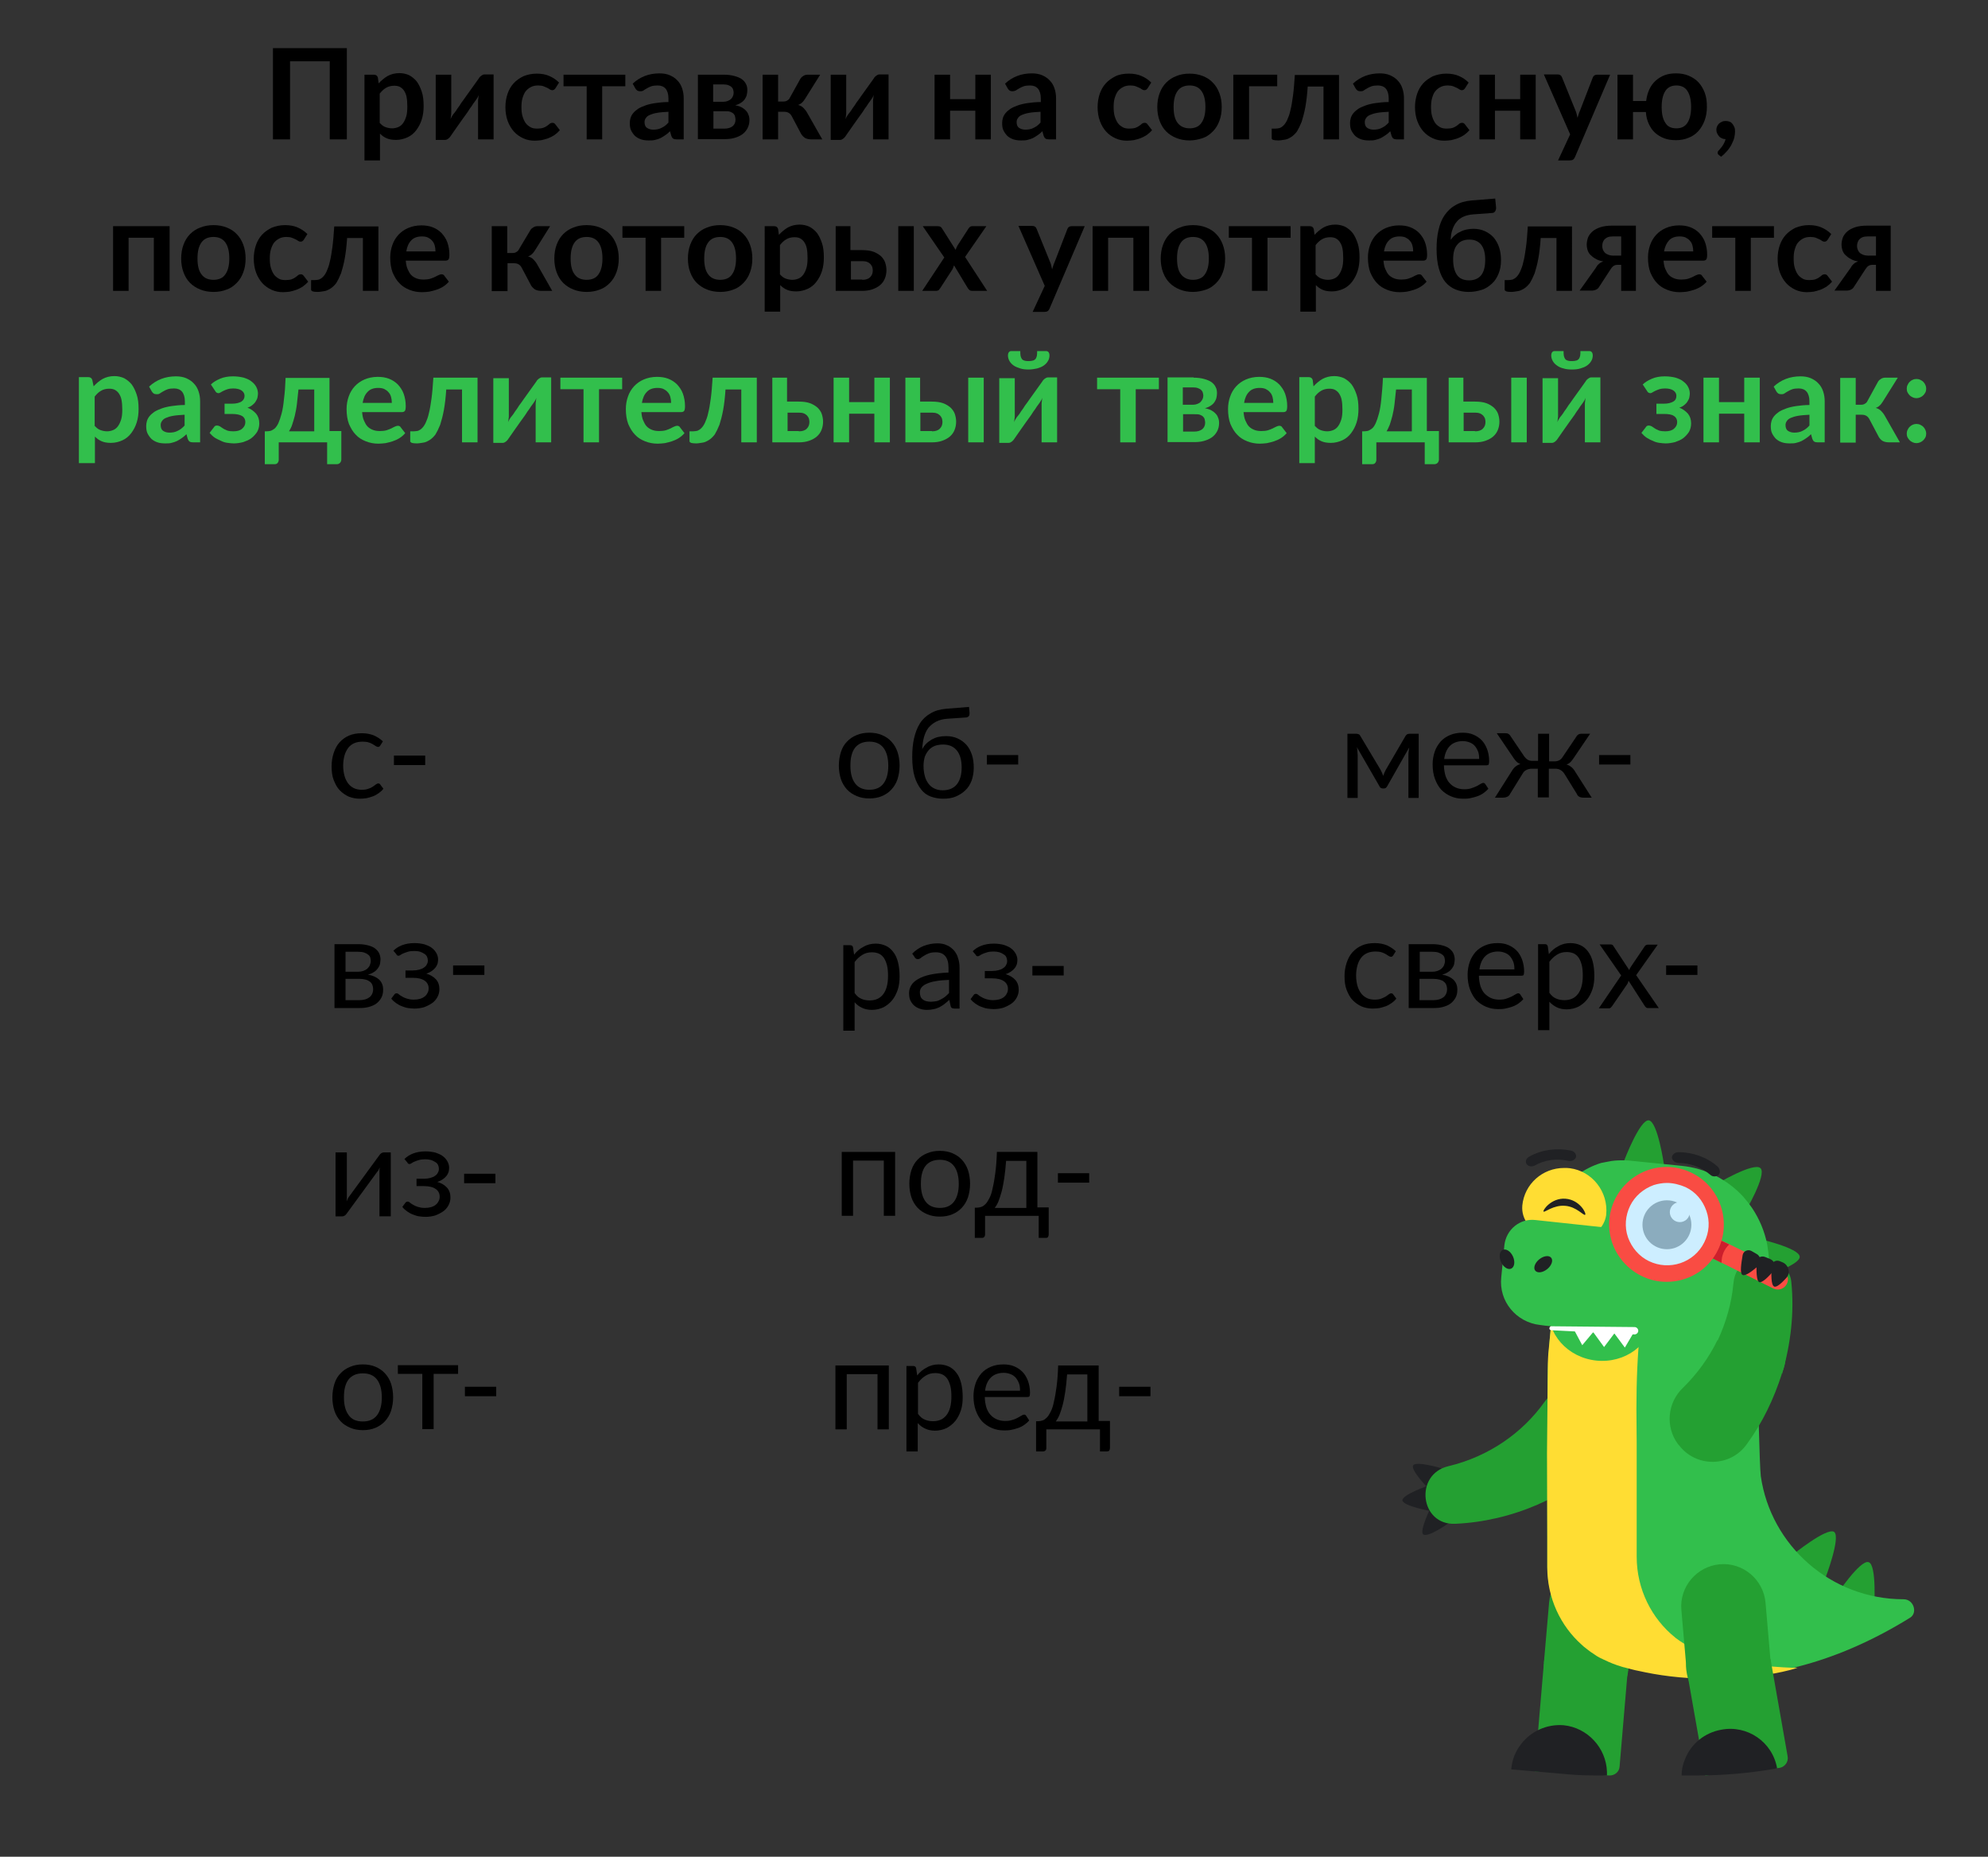 <?xml version="1.0" encoding="utf-8"?>
<!-- Generator: Adobe Illustrator 24.1.2, SVG Export Plug-In . SVG Version: 6.00 Build 0)  -->
<svg version="1.1" id="Layer_1" xmlns="http://www.w3.org/2000/svg" xmlns:xlink="http://www.w3.org/1999/xlink" x="0px" y="0px"
	 viewBox="0 0 756 706" style="enable-background:new 0 0 756 706;" xml:space="preserve">
<rect x="0" y="0" width="756" height="706" fill="#333333" stroke="none"/>
<style type="text/css">
	.st0{fill:#32BF4C;}
	.st1{fill:#202124;}
	.st2{fill:#24A032;}
	.st3{fill:#FFDD33;}
	.st4{fill:#FFFFFF;}
	.st5{opacity:0.7;}
	.st6{fill:#B8E7FF;}
	.st7{fill:#F94C43;}
	.st8{fill:#CC1F2C;}
</style>
<g>
	<path d="M131.9,53h-6.5V23.3h-15.1V53h-6.5V18.3h28.1V53z"/>
	<path d="M144,31.7c1-1.1,2.2-2.1,3.4-2.8c1.3-0.7,2.8-1.1,4.5-1.1c1.3,0,2.6,0.3,3.7,0.8c1.1,0.6,2.1,1.4,2.9,2.4
		c0.8,1.1,1.4,2.4,1.9,3.9s0.7,3.3,0.7,5.4c0,1.8-0.2,3.5-0.7,5.1c-0.5,1.6-1.2,2.9-2.1,4.1s-2,2.1-3.3,2.7s-2.8,1-4.4,1
		c-1.4,0-2.6-0.2-3.5-0.6c-1-0.4-1.8-1-2.6-1.8V61h-5.9V28.4h3.6c0.8,0,1.3,0.4,1.5,1.1L144,31.7z M144.3,46.6
		c0.7,0.8,1.4,1.4,2.2,1.7c0.8,0.3,1.7,0.5,2.6,0.5c0.9,0,1.7-0.2,2.4-0.5c0.7-0.3,1.3-0.8,1.8-1.5s0.9-1.6,1.2-2.6
		c0.3-1,0.4-2.3,0.4-3.7c0-1.4-0.1-2.7-0.3-3.7c-0.2-1-0.6-1.8-1-2.4c-0.4-0.6-1-1.1-1.6-1.4c-0.6-0.3-1.3-0.4-2.1-0.4
		c-1.2,0-2.3,0.3-3.1,0.8c-0.9,0.5-1.7,1.3-2.4,2.2V46.6z"/>
	<path d="M187.7,28.4V53h-5.9V38.6c0-0.4,0-0.8,0.1-1.2c0-0.4,0.1-0.9,0.2-1.3c-0.3,0.7-0.7,1.4-1.1,1.9c0,0-0.2,0.3-0.5,0.7
		c-0.3,0.4-0.7,0.9-1.1,1.6c-0.5,0.6-1,1.4-1.5,2.2s-1.2,1.6-1.8,2.5c-1.4,2-3,4.2-4.7,6.7c-0.2,0.3-0.5,0.7-0.9,1
		c-0.4,0.3-0.8,0.5-1.2,0.5h-3.6V28.4h5.9v14.4c0,0.4,0,0.8-0.1,1.2c0,0.4-0.1,0.9-0.2,1.3c0.4-0.8,0.7-1.4,1.1-1.9
		c0,0,0.2-0.2,0.5-0.6s0.7-0.9,1.1-1.6c0.5-0.6,1-1.4,1.5-2.2c0.6-0.8,1.2-1.6,1.8-2.5c1.4-2,3-4.2,4.8-6.7c0.2-0.4,0.5-0.7,0.9-1
		c0.4-0.3,0.8-0.5,1.2-0.5H187.7z"/>
	<path d="M211.2,33.6c-0.2,0.2-0.3,0.4-0.5,0.5c-0.2,0.1-0.4,0.2-0.7,0.2c-0.3,0-0.6-0.1-0.9-0.3c-0.3-0.2-0.6-0.4-1-0.6
		c-0.4-0.2-0.9-0.4-1.4-0.6c-0.6-0.2-1.2-0.3-2.1-0.3c-1,0-2,0.2-2.7,0.6c-0.8,0.4-1.4,0.9-2,1.6c-0.5,0.7-0.9,1.6-1.2,2.6
		s-0.4,2.1-0.4,3.4c0,1.3,0.1,2.5,0.4,3.5c0.3,1,0.7,1.9,1.2,2.6c0.5,0.7,1.2,1.2,1.9,1.6s1.6,0.5,2.5,0.5c0.9,0,1.7-0.1,2.3-0.3
		s1.1-0.5,1.5-0.8c0.4-0.3,0.7-0.5,1-0.8c0.3-0.2,0.6-0.3,1-0.3c0.5,0,0.8,0.2,1.1,0.6l1.7,2.2c-0.7,0.8-1.4,1.4-2.1,1.9
		c-0.8,0.5-1.6,0.9-2.4,1.2c-0.8,0.3-1.7,0.5-2.5,0.7c-0.9,0.1-1.7,0.2-2.6,0.2c-1.5,0-3-0.3-4.3-0.9c-1.3-0.6-2.5-1.4-3.5-2.5
		c-1-1.1-1.8-2.4-2.4-4c-0.6-1.6-0.9-3.4-0.9-5.4c0-1.8,0.3-3.5,0.8-5c0.5-1.5,1.3-2.9,2.3-4c1-1.1,2.3-2,3.7-2.7
		c1.5-0.6,3.2-1,5.1-1c1.8,0,3.5,0.3,4.8,0.9c1.4,0.6,2.6,1.4,3.7,2.5L211.2,33.6z"/>
	<path d="M237.8,32.8H229V53h-5.9V32.8h-8.8v-4.4h23.5V32.8z"/>
	<path d="M240.6,31.8c2.8-2.6,6.2-3.9,10.2-3.9c1.4,0,2.7,0.2,3.9,0.7c1.1,0.5,2.1,1.1,2.9,2c0.8,0.8,1.4,1.8,1.8,3
		c0.4,1.2,0.6,2.4,0.6,3.8V53h-2.7c-0.6,0-1-0.1-1.3-0.3c-0.3-0.2-0.5-0.5-0.7-1l-0.5-1.8c-0.6,0.6-1.2,1.1-1.8,1.5
		c-0.6,0.4-1.2,0.8-1.8,1.1c-0.6,0.3-1.3,0.5-2.1,0.7c-0.7,0.2-1.5,0.2-2.4,0.2c-1,0-2-0.1-2.9-0.4c-0.9-0.3-1.6-0.7-2.3-1.3
		c-0.6-0.6-1.1-1.3-1.5-2.1c-0.4-0.8-0.5-1.8-0.5-2.9c0-0.6,0.1-1.2,0.3-1.9c0.2-0.6,0.5-1.2,1-1.8c0.5-0.6,1.1-1.1,1.8-1.6
		c0.8-0.5,1.7-0.9,2.8-1.3c1.1-0.4,2.4-0.7,3.8-0.9s3.1-0.4,5-0.4v-1.4c0-1.6-0.4-2.9-1.1-3.7s-1.7-1.2-3-1.2c-1,0-1.8,0.1-2.4,0.3
		c-0.6,0.2-1.2,0.5-1.7,0.8c-0.5,0.3-0.9,0.5-1.3,0.8s-0.8,0.3-1.3,0.3c-0.4,0-0.8-0.1-1.1-0.3s-0.5-0.5-0.7-0.8L240.6,31.8z
		 M254.2,42.5c-1.7,0.1-3.2,0.2-4.3,0.4c-1.2,0.2-2.1,0.5-2.8,0.8c-0.7,0.3-1.2,0.7-1.5,1.2c-0.3,0.4-0.5,0.9-0.5,1.5
		c0,1,0.3,1.8,0.9,2.2c0.6,0.4,1.4,0.7,2.4,0.7c1.2,0,2.3-0.2,3.2-0.7c0.9-0.4,1.8-1.1,2.6-2V42.5z"/>
	<path d="M275.3,28.4c1.6,0,2.9,0.2,4,0.5c1.1,0.3,2.1,0.7,2.8,1.2c0.7,0.5,1.3,1.2,1.6,1.9c0.4,0.7,0.5,1.5,0.5,2.4
		c0,0.5-0.1,1.1-0.2,1.6c-0.1,0.6-0.4,1.1-0.7,1.6c-0.3,0.5-0.8,1-1.4,1.4c-0.6,0.4-1.3,0.8-2.3,1c0.8,0.2,1.6,0.4,2.2,0.7
		s1.2,0.7,1.7,1.2c0.5,0.5,0.9,1,1.1,1.7c0.3,0.6,0.4,1.3,0.4,2.1c0,1.2-0.3,2.3-0.8,3.2c-0.5,0.9-1.2,1.7-2.1,2.3
		c-0.9,0.6-1.9,1-3,1.3c-1.1,0.3-2.3,0.4-3.6,0.4h-10.1V28.4H275.3z M271.2,32.2v6.5h3.9c0.6,0,1.1-0.1,1.6-0.3s0.9-0.4,1.2-0.7
		c0.4-0.3,0.6-0.7,0.8-1.1s0.3-0.9,0.3-1.4c0-0.4-0.1-0.7-0.2-1.1c-0.1-0.4-0.3-0.7-0.6-1c-0.3-0.3-0.7-0.5-1.2-0.7
		c-0.5-0.2-1.1-0.3-1.9-0.3H271.2z M275.6,48.9c1.2,0,2.2-0.3,3-0.9c0.7-0.6,1.1-1.4,1.1-2.5c0-0.4-0.1-0.9-0.2-1.3
		c-0.1-0.4-0.3-0.7-0.6-1c-0.3-0.3-0.7-0.5-1.2-0.7c-0.5-0.2-1.2-0.2-2-0.2h-4.4v6.6H275.6z"/>
	<path d="M304.4,29.9c0.3-0.5,0.7-0.8,1.2-1.1c0.5-0.3,1-0.4,1.6-0.4h4.7l-5.7,9.1c-0.4,0.6-0.8,1.2-1.2,1.5
		c-0.4,0.4-0.9,0.7-1.5,0.9c0.8,0.2,1.5,0.6,2,1.1c0.5,0.5,1,1.1,1.4,1.8l5.8,10.2h-4.1c-1,0-1.8-0.2-2.4-0.5
		c-0.6-0.4-1.1-0.9-1.5-1.5l-3.6-6.8c-0.3-0.6-0.7-1-1.2-1.3c-0.5-0.3-1.1-0.4-1.8-0.4h-2.2V53h-5.9V28.4h5.9v10.2h1.9
		c0.7,0,1.2-0.1,1.6-0.4c0.4-0.2,0.8-0.6,1-1.1L304.4,29.9z"/>
	<path d="M337.9,28.4V53h-5.9V38.6c0-0.4,0-0.8,0.1-1.2c0-0.4,0.1-0.9,0.2-1.3c-0.3,0.7-0.7,1.4-1.1,1.9c0,0-0.2,0.3-0.5,0.7
		c-0.3,0.4-0.7,0.9-1.1,1.6c-0.5,0.6-1,1.4-1.5,2.2s-1.2,1.6-1.8,2.5c-1.4,2-3,4.2-4.7,6.7c-0.2,0.3-0.5,0.7-0.9,1
		c-0.4,0.3-0.8,0.5-1.2,0.5h-3.6V28.4h5.9v14.4c0,0.4,0,0.8-0.1,1.2c0,0.4-0.1,0.9-0.2,1.3c0.4-0.8,0.7-1.4,1.1-1.9
		c0,0,0.2-0.2,0.5-0.6s0.7-0.9,1.1-1.6c0.5-0.6,1-1.4,1.5-2.2c0.6-0.8,1.2-1.6,1.8-2.5c1.4-2,3-4.2,4.8-6.7c0.2-0.4,0.5-0.7,0.9-1
		c0.4-0.3,0.8-0.5,1.2-0.5H337.9z"/>
	<path d="M376.8,28.4V53h-5.9V42.1h-9.6V53h-5.9V28.4h5.9v9.3h9.6v-9.3H376.8z"/>
	<path d="M382.2,31.8c2.8-2.6,6.2-3.9,10.2-3.9c1.4,0,2.7,0.2,3.9,0.7c1.1,0.5,2.1,1.1,2.9,2c0.8,0.8,1.4,1.8,1.8,3
		c0.4,1.2,0.6,2.4,0.6,3.8V53h-2.7c-0.6,0-1-0.1-1.3-0.3s-0.5-0.5-0.7-1l-0.5-1.8c-0.6,0.6-1.2,1.1-1.8,1.5
		c-0.6,0.4-1.2,0.8-1.8,1.1s-1.3,0.5-2.1,0.7c-0.7,0.2-1.5,0.2-2.4,0.2c-1,0-2-0.1-2.9-0.4s-1.6-0.7-2.3-1.3
		c-0.6-0.6-1.1-1.3-1.5-2.1c-0.4-0.8-0.5-1.8-0.5-2.9c0-0.6,0.1-1.2,0.3-1.9c0.2-0.6,0.5-1.2,1-1.8c0.5-0.6,1.1-1.1,1.8-1.6
		c0.8-0.5,1.7-0.9,2.8-1.3c1.1-0.4,2.4-0.7,3.8-0.9s3.1-0.4,5-0.4v-1.4c0-1.6-0.4-2.9-1.1-3.7c-0.7-0.8-1.7-1.2-3-1.2
		c-1,0-1.8,0.1-2.4,0.3c-0.6,0.2-1.2,0.5-1.7,0.8c-0.5,0.3-0.9,0.5-1.3,0.8c-0.4,0.2-0.8,0.3-1.3,0.3c-0.4,0-0.8-0.1-1.1-0.3
		s-0.5-0.5-0.7-0.8L382.2,31.8z M395.7,42.5c-1.7,0.1-3.2,0.2-4.3,0.4c-1.2,0.2-2.1,0.5-2.8,0.8c-0.7,0.3-1.2,0.7-1.5,1.2
		c-0.3,0.4-0.5,0.9-0.5,1.5c0,1,0.3,1.8,0.9,2.2c0.6,0.4,1.4,0.7,2.4,0.7c1.2,0,2.3-0.2,3.2-0.7c0.9-0.4,1.8-1.1,2.6-2V42.5z"/>
	<path d="M436.4,33.6c-0.2,0.2-0.3,0.4-0.5,0.5c-0.2,0.1-0.4,0.2-0.7,0.2c-0.3,0-0.6-0.1-0.9-0.3c-0.3-0.2-0.6-0.4-1-0.6
		c-0.4-0.2-0.9-0.4-1.4-0.6c-0.6-0.2-1.2-0.3-2.1-0.3c-1,0-2,0.2-2.7,0.6c-0.8,0.4-1.4,0.9-2,1.6c-0.5,0.7-0.9,1.6-1.2,2.6
		s-0.4,2.1-0.4,3.4c0,1.3,0.1,2.5,0.4,3.5c0.3,1,0.7,1.9,1.2,2.6c0.5,0.7,1.2,1.2,1.9,1.6s1.6,0.5,2.5,0.5c0.9,0,1.7-0.1,2.3-0.3
		s1.1-0.5,1.5-0.8c0.4-0.3,0.7-0.5,1-0.8c0.3-0.2,0.6-0.3,1-0.3c0.5,0,0.8,0.2,1.1,0.6l1.7,2.2c-0.7,0.8-1.4,1.4-2.1,1.9
		c-0.8,0.5-1.6,0.9-2.4,1.2s-1.7,0.5-2.5,0.7c-0.9,0.1-1.7,0.2-2.6,0.2c-1.5,0-3-0.3-4.3-0.9c-1.3-0.6-2.5-1.4-3.5-2.5
		c-1-1.1-1.8-2.4-2.4-4c-0.6-1.6-0.9-3.4-0.9-5.4c0-1.8,0.3-3.5,0.8-5c0.5-1.5,1.3-2.9,2.3-4s2.3-2,3.7-2.7s3.2-1,5.1-1
		c1.8,0,3.5,0.3,4.8,0.9c1.4,0.6,2.6,1.4,3.7,2.5L436.4,33.6z"/>
	<path d="M452.4,28c1.8,0,3.5,0.3,5,0.9c1.5,0.6,2.8,1.4,3.8,2.5c1.1,1.1,1.9,2.4,2.5,4c0.6,1.6,0.9,3.3,0.9,5.3
		c0,2-0.3,3.7-0.9,5.3c-0.6,1.6-1.4,2.9-2.5,4s-2.3,2-3.8,2.5s-3.2,0.9-5,0.9c-1.8,0-3.5-0.3-5-0.9s-2.8-1.4-3.9-2.5s-1.9-2.4-2.5-4
		c-0.6-1.6-0.9-3.3-0.9-5.3c0-1.9,0.3-3.7,0.9-5.3c0.6-1.6,1.4-2.9,2.5-4c1.1-1.1,2.3-1.9,3.9-2.5C448.8,28.3,450.5,28,452.4,28z
		 M452.4,48.8c2,0,3.6-0.7,4.5-2.1c1-1.4,1.5-3.4,1.5-6c0-2.7-0.5-4.7-1.5-6.1c-1-1.4-2.5-2.1-4.5-2.1c-2.1,0-3.6,0.7-4.6,2.1
		c-1,1.4-1.5,3.4-1.5,6.1s0.5,4.7,1.5,6S450.3,48.8,452.4,48.8z"/>
	<path d="M485.7,32.8H475V53H469V28.4h16.7V32.8z"/>
	<path d="M509.2,53h-5.9V32.9h-6c-0.2,3-0.5,5.6-0.9,7.8c-0.4,2.2-0.9,4-1.4,5.6c-0.6,1.5-1.2,2.7-1.8,3.7c-0.7,0.9-1.4,1.6-2.2,2.1
		c-0.8,0.5-1.6,0.9-2.4,1s-1.6,0.3-2.5,0.3c-0.9,0-1.5-0.1-1.9-0.2s-0.6-0.4-0.6-0.6v-3.7h1.4c0.5,0,1.1-0.1,1.6-0.2
		c0.5-0.2,1-0.5,1.5-1s1-1.2,1.4-2.1c0.4-0.9,0.9-2.1,1.2-3.6c0.4-1.5,0.7-3.4,1-5.6c0.3-2.2,0.5-4.8,0.7-7.9h16.8V53z"/>
	<path d="M514.5,31.8c2.8-2.6,6.2-3.9,10.2-3.9c1.4,0,2.7,0.2,3.9,0.7c1.1,0.5,2.1,1.1,2.9,2c0.8,0.8,1.4,1.8,1.8,3
		c0.4,1.2,0.6,2.4,0.6,3.8V53h-2.7c-0.6,0-1-0.1-1.3-0.3c-0.3-0.2-0.5-0.5-0.7-1l-0.5-1.8c-0.6,0.6-1.2,1.1-1.8,1.5
		s-1.2,0.8-1.8,1.1c-0.6,0.3-1.3,0.5-2.1,0.7c-0.7,0.2-1.5,0.2-2.4,0.2c-1,0-2-0.1-2.9-0.4c-0.9-0.3-1.6-0.7-2.3-1.3
		c-0.6-0.6-1.1-1.3-1.5-2.1c-0.4-0.8-0.5-1.8-0.5-2.9c0-0.6,0.1-1.2,0.3-1.9c0.2-0.6,0.5-1.2,1-1.8c0.5-0.6,1.1-1.1,1.8-1.6
		c0.8-0.5,1.7-0.9,2.8-1.3c1.1-0.4,2.4-0.7,3.8-0.9c1.5-0.2,3.1-0.4,5-0.4v-1.4c0-1.6-0.4-2.9-1.1-3.7s-1.7-1.2-3-1.2
		c-1,0-1.8,0.1-2.4,0.3c-0.6,0.2-1.2,0.5-1.7,0.8c-0.5,0.3-0.9,0.5-1.3,0.8s-0.8,0.3-1.3,0.3c-0.4,0-0.8-0.1-1.1-0.3
		c-0.3-0.2-0.5-0.5-0.7-0.8L514.5,31.8z M528.1,42.5c-1.7,0.1-3.2,0.2-4.3,0.4c-1.2,0.2-2.1,0.5-2.8,0.8c-0.7,0.3-1.2,0.7-1.5,1.2
		c-0.3,0.4-0.5,0.9-0.5,1.5c0,1,0.3,1.8,0.9,2.2c0.6,0.4,1.4,0.7,2.4,0.7c1.2,0,2.3-0.2,3.2-0.7c0.9-0.4,1.8-1.1,2.6-2V42.5z"/>
	<path d="M557.1,33.6c-0.2,0.2-0.3,0.4-0.5,0.5c-0.2,0.1-0.4,0.2-0.7,0.2c-0.3,0-0.6-0.1-0.9-0.3c-0.3-0.2-0.6-0.4-1-0.6
		c-0.4-0.2-0.9-0.4-1.4-0.6c-0.6-0.2-1.2-0.3-2.1-0.3c-1,0-2,0.2-2.7,0.6c-0.8,0.4-1.4,0.9-2,1.6s-0.9,1.6-1.2,2.6s-0.4,2.1-0.4,3.4
		c0,1.3,0.1,2.5,0.4,3.5s0.7,1.9,1.2,2.6c0.5,0.7,1.2,1.2,1.9,1.6s1.6,0.5,2.5,0.5s1.7-0.1,2.3-0.3s1.1-0.5,1.5-0.8
		c0.4-0.3,0.7-0.5,1-0.8c0.3-0.2,0.6-0.3,1-0.3c0.5,0,0.8,0.2,1.1,0.6l1.7,2.2c-0.7,0.8-1.4,1.4-2.1,1.9c-0.8,0.5-1.6,0.9-2.4,1.2
		c-0.8,0.3-1.7,0.5-2.5,0.7c-0.9,0.1-1.7,0.2-2.6,0.2c-1.5,0-3-0.3-4.3-0.9c-1.3-0.6-2.5-1.4-3.5-2.5c-1-1.1-1.8-2.4-2.4-4
		c-0.6-1.6-0.9-3.4-0.9-5.4c0-1.8,0.3-3.5,0.8-5c0.5-1.5,1.3-2.9,2.3-4c1-1.1,2.3-2,3.7-2.7c1.5-0.6,3.2-1,5.1-1
		c1.8,0,3.5,0.3,4.8,0.9c1.4,0.6,2.6,1.4,3.7,2.5L557.1,33.6z"/>
	<path d="M584,28.4V53h-5.9V42.1h-9.6V53h-5.9V28.4h5.9v9.3h9.6v-9.3H584z"/>
	<path d="M612.3,28.4l-13.4,31.4c-0.2,0.4-0.4,0.7-0.7,0.9c-0.3,0.2-0.7,0.3-1.3,0.3h-4.4l4.6-9.9l-10-22.8h5.2
		c0.5,0,0.8,0.1,1.1,0.3c0.3,0.2,0.5,0.5,0.6,0.8l5.2,12.8c0.2,0.4,0.3,0.9,0.4,1.3s0.2,0.9,0.3,1.3c0.1-0.4,0.3-0.9,0.4-1.3
		c0.1-0.4,0.3-0.9,0.5-1.3l4.9-12.7c0.1-0.3,0.3-0.6,0.6-0.8c0.3-0.2,0.6-0.3,1-0.3H612.3z"/>
	<path d="M626,38.4c0.2-1.6,0.6-3.1,1.2-4.4c0.6-1.3,1.4-2.4,2.4-3.3c1-0.9,2.1-1.6,3.4-2.1s2.8-0.7,4.4-0.7c1.8,0,3.4,0.3,4.8,0.9
		c1.4,0.6,2.7,1.4,3.7,2.5c1,1.1,1.8,2.4,2.4,4c0.6,1.6,0.8,3.3,0.8,5.3c0,2-0.3,3.7-0.9,5.3c-0.6,1.6-1.4,2.9-2.4,4
		c-1,1.1-2.3,2-3.7,2.5c-1.4,0.6-3,0.9-4.7,0.9c-1.7,0-3.2-0.2-4.5-0.7c-1.3-0.5-2.5-1.2-3.5-2.1c-1-0.9-1.8-2.1-2.4-3.4
		c-0.6-1.3-1-2.8-1.1-4.5h-4.9V53h-5.9V28.4h5.9v10H626z M637.5,48.8c1.9,0,3.3-0.7,4.2-2.1c0.9-1.4,1.4-3.4,1.4-6
		c0-2.7-0.5-4.7-1.4-6.1c-0.9-1.4-2.3-2.1-4.2-2.1c-1.9,0-3.3,0.7-4.2,2.1c-0.9,1.4-1.4,3.4-1.4,6.1c0,2.7,0.5,4.7,1.4,6
		C634.1,48.1,635.5,48.8,637.5,48.8z"/>
	<path d="M653.6,58.9c-0.3-0.2-0.4-0.5-0.4-0.9c0-0.1,0-0.3,0.1-0.4c0.1-0.2,0.2-0.3,0.3-0.4c0.2-0.2,0.4-0.4,0.6-0.7
		c0.3-0.3,0.5-0.6,0.8-1s0.5-0.8,0.7-1.2c0.2-0.4,0.4-0.9,0.5-1.4c-0.5,0-1-0.1-1.4-0.3c-0.4-0.2-0.8-0.4-1.1-0.8
		c-0.3-0.3-0.5-0.7-0.7-1.1s-0.3-0.9-0.3-1.4c0-0.4,0.1-0.9,0.3-1.3c0.2-0.4,0.4-0.7,0.7-1c0.3-0.3,0.7-0.5,1.1-0.7
		c0.4-0.2,0.9-0.3,1.4-0.3c0.6,0,1.1,0.1,1.6,0.3c0.5,0.2,0.8,0.5,1.1,0.9c0.3,0.4,0.5,0.8,0.7,1.3c0.2,0.5,0.2,1,0.2,1.5
		c0,0.8-0.1,1.6-0.3,2.4c-0.2,0.8-0.6,1.7-1,2.5c-0.4,0.8-1,1.7-1.7,2.5c-0.7,0.8-1.4,1.5-2.3,2.2L653.6,58.9z"/>
	<path d="M64.4,110.6h-5.9V90.4h-9.6v20.2H43V86h21.5V110.6z"/>
	<path d="M81.2,85.6c1.8,0,3.5,0.3,5,0.9c1.5,0.6,2.8,1.4,3.8,2.5c1.1,1.1,1.9,2.4,2.5,4c0.6,1.6,0.9,3.3,0.9,5.3
		c0,2-0.3,3.7-0.9,5.3c-0.6,1.6-1.4,2.9-2.5,4c-1.1,1.1-2.3,2-3.8,2.5c-1.5,0.6-3.2,0.9-5,0.9c-1.8,0-3.5-0.3-5-0.9
		c-1.5-0.6-2.8-1.4-3.9-2.5c-1.1-1.1-1.9-2.4-2.5-4c-0.6-1.6-0.9-3.3-0.9-5.3c0-1.9,0.3-3.7,0.9-5.3c0.6-1.6,1.4-2.9,2.5-4
		c1.1-1.1,2.3-1.9,3.9-2.5C77.7,85.9,79.4,85.6,81.2,85.6z M81.2,106.4c2,0,3.6-0.7,4.5-2.1c1-1.4,1.5-3.4,1.5-6
		c0-2.7-0.5-4.7-1.5-6.1c-1-1.4-2.5-2.1-4.5-2.1c-2.1,0-3.6,0.7-4.6,2.1c-1,1.4-1.5,3.4-1.5,6.1s0.5,4.7,1.5,6
		C77.6,105.7,79.1,106.4,81.2,106.4z"/>
	<path d="M115.5,91.2c-0.2,0.2-0.3,0.4-0.5,0.5c-0.2,0.1-0.4,0.2-0.7,0.2c-0.3,0-0.6-0.1-0.9-0.3c-0.3-0.2-0.6-0.4-1-0.6
		c-0.4-0.2-0.9-0.4-1.4-0.6c-0.6-0.2-1.2-0.3-2.1-0.3c-1,0-2,0.2-2.7,0.6c-0.8,0.4-1.4,0.9-2,1.6c-0.5,0.7-0.9,1.6-1.2,2.6
		s-0.4,2.1-0.4,3.4c0,1.3,0.1,2.5,0.4,3.5c0.3,1,0.7,1.9,1.2,2.6c0.5,0.7,1.2,1.2,1.9,1.6s1.6,0.5,2.5,0.5c0.9,0,1.7-0.1,2.3-0.3
		s1.1-0.5,1.5-0.8c0.4-0.3,0.7-0.5,1-0.8c0.3-0.2,0.6-0.3,1-0.3c0.5,0,0.8,0.2,1.1,0.6l1.7,2.2c-0.7,0.8-1.4,1.4-2.1,1.9
		c-0.8,0.5-1.6,0.9-2.4,1.2c-0.8,0.3-1.7,0.5-2.5,0.7c-0.9,0.1-1.7,0.2-2.6,0.2c-1.5,0-3-0.3-4.3-0.9c-1.3-0.6-2.5-1.4-3.5-2.5
		c-1-1.1-1.8-2.4-2.4-4c-0.6-1.6-0.9-3.4-0.9-5.4c0-1.8,0.3-3.5,0.8-5c0.5-1.5,1.3-2.9,2.3-4c1-1.1,2.3-2,3.7-2.7
		c1.5-0.6,3.2-1,5.1-1c1.8,0,3.5,0.3,4.8,0.9c1.4,0.6,2.6,1.4,3.7,2.5L115.5,91.2z"/>
	<path d="M143.9,110.6h-5.9V90.5h-6c-0.2,3-0.5,5.6-0.9,7.8c-0.4,2.2-0.9,4-1.4,5.6c-0.6,1.5-1.2,2.7-1.8,3.7
		c-0.7,0.9-1.4,1.6-2.2,2.1c-0.8,0.5-1.6,0.9-2.4,1s-1.6,0.3-2.5,0.3c-0.9,0-1.5-0.1-1.9-0.2c-0.4-0.2-0.6-0.4-0.6-0.6v-3.7h1.4
		c0.5,0,1.1-0.1,1.6-0.2c0.5-0.2,1-0.5,1.5-1c0.5-0.5,1-1.2,1.4-2.1c0.4-0.9,0.9-2.1,1.2-3.6c0.4-1.5,0.7-3.4,1-5.6
		c0.3-2.2,0.5-4.8,0.7-7.9h16.8V110.6z"/>
	<path d="M154.3,99c0.1,1.3,0.3,2.4,0.7,3.3c0.4,0.9,0.8,1.7,1.4,2.3c0.6,0.6,1.3,1,2.1,1.3c0.8,0.3,1.7,0.4,2.6,0.4
		s1.8-0.1,2.5-0.3c0.7-0.2,1.3-0.5,1.8-0.7c0.5-0.3,1-0.5,1.4-0.7c0.4-0.2,0.8-0.3,1.1-0.3c0.5,0,0.9,0.2,1.1,0.6l1.7,2.2
		c-0.7,0.8-1.4,1.4-2.2,1.9c-0.8,0.5-1.7,0.9-2.6,1.2c-0.9,0.3-1.8,0.5-2.7,0.7c-0.9,0.1-1.8,0.2-2.7,0.2c-1.7,0-3.3-0.3-4.8-0.9
		c-1.5-0.6-2.8-1.4-3.8-2.5c-1.1-1.1-1.9-2.5-2.6-4.1c-0.6-1.6-0.9-3.5-0.9-5.7c0-1.7,0.3-3.3,0.8-4.7c0.5-1.5,1.3-2.8,2.3-3.9
		c1-1.1,2.3-2,3.7-2.6s3.1-1,5-1c1.6,0,3,0.2,4.3,0.7c1.3,0.5,2.4,1.2,3.4,2.2c0.9,1,1.7,2.1,2.2,3.5s0.8,3,0.8,4.7
		c0,0.9-0.1,1.5-0.3,1.8s-0.6,0.5-1.1,0.5H154.3z M165.6,95.5c0-0.8-0.1-1.5-0.3-2.2c-0.2-0.7-0.5-1.3-1-1.8c-0.4-0.5-1-0.9-1.6-1.2
		c-0.7-0.3-1.4-0.4-2.3-0.4c-1.7,0-3.1,0.5-4,1.5c-1,1-1.6,2.4-1.9,4.2H165.6z"/>
	<path d="M201.7,87.5c0.3-0.5,0.7-0.8,1.2-1.1c0.5-0.3,1-0.4,1.6-0.4h4.7l-5.7,9.1c-0.4,0.6-0.8,1.2-1.2,1.5
		c-0.4,0.4-0.9,0.7-1.5,0.9c0.8,0.2,1.5,0.6,2,1.1c0.5,0.5,1,1.1,1.4,1.8l5.8,10.2h-4.1c-1,0-1.8-0.2-2.4-0.5
		c-0.6-0.4-1.1-0.9-1.5-1.5l-3.6-6.8c-0.3-0.6-0.7-1-1.2-1.3c-0.5-0.3-1.1-0.4-1.8-0.4H193v10.6H187V86h5.9v10.2h1.9
		c0.7,0,1.2-0.1,1.6-0.4c0.4-0.2,0.8-0.6,1-1.1L201.7,87.5z"/>
	<path d="M223.1,85.6c1.8,0,3.5,0.3,5,0.9c1.5,0.6,2.8,1.4,3.8,2.5c1.1,1.1,1.9,2.4,2.5,4c0.6,1.6,0.9,3.3,0.9,5.3
		c0,2-0.3,3.7-0.9,5.3c-0.6,1.6-1.4,2.9-2.5,4c-1.1,1.1-2.3,2-3.8,2.5c-1.5,0.6-3.2,0.9-5,0.9c-1.8,0-3.5-0.3-5-0.9
		c-1.5-0.6-2.8-1.4-3.9-2.5c-1.1-1.1-1.9-2.4-2.5-4c-0.6-1.6-0.9-3.3-0.9-5.3c0-1.9,0.3-3.7,0.9-5.3c0.6-1.6,1.4-2.9,2.5-4
		c1.1-1.1,2.3-1.9,3.9-2.5C219.6,85.9,221.2,85.6,223.1,85.6z M223.1,106.4c2,0,3.6-0.7,4.5-2.1c1-1.4,1.5-3.4,1.5-6
		c0-2.7-0.5-4.7-1.5-6.1c-1-1.4-2.5-2.1-4.5-2.1c-2.1,0-3.6,0.7-4.6,2.1c-1,1.4-1.5,3.4-1.5,6.1s0.5,4.7,1.5,6
		C219.5,105.7,221,106.4,223.1,106.4z"/>
	<path d="M260.2,90.4h-8.8v20.2h-5.9V90.4h-8.8V86h23.5V90.4z"/>
	<path d="M273.9,85.6c1.8,0,3.5,0.3,5,0.9c1.5,0.6,2.8,1.4,3.8,2.5c1.1,1.1,1.9,2.4,2.5,4c0.6,1.6,0.9,3.3,0.9,5.3
		c0,2-0.3,3.7-0.9,5.3c-0.6,1.6-1.4,2.9-2.5,4c-1.1,1.1-2.3,2-3.8,2.5c-1.5,0.6-3.2,0.9-5,0.9c-1.8,0-3.5-0.3-5-0.9
		c-1.5-0.6-2.8-1.4-3.9-2.5c-1.1-1.1-1.9-2.4-2.5-4c-0.6-1.6-0.9-3.3-0.9-5.3c0-1.9,0.3-3.7,0.9-5.3c0.6-1.6,1.4-2.9,2.5-4
		c1.1-1.1,2.3-1.9,3.9-2.5C270.4,85.9,272,85.6,273.9,85.6z M273.9,106.4c2,0,3.6-0.7,4.5-2.1c1-1.4,1.5-3.4,1.5-6
		c0-2.7-0.5-4.7-1.5-6.1c-1-1.4-2.5-2.1-4.5-2.1c-2.1,0-3.6,0.7-4.6,2.1c-1,1.4-1.5,3.4-1.5,6.1s0.5,4.7,1.5,6
		C270.3,105.7,271.8,106.4,273.9,106.4z"/>
	<path d="M296.2,89.3c1-1.1,2.2-2.1,3.4-2.8c1.3-0.7,2.8-1.1,4.5-1.1c1.3,0,2.6,0.3,3.7,0.8c1.1,0.6,2.1,1.4,2.9,2.4
		c0.8,1.1,1.4,2.4,1.9,3.9s0.7,3.3,0.7,5.4c0,1.8-0.2,3.5-0.7,5.1c-0.5,1.6-1.2,2.9-2.1,4.1s-2,2.1-3.3,2.7s-2.8,1-4.4,1
		c-1.4,0-2.6-0.2-3.5-0.6c-1-0.4-1.8-1-2.6-1.8v10.1h-5.9V86h3.6c0.8,0,1.3,0.4,1.5,1.1L296.2,89.3z M296.5,104.2
		c0.7,0.8,1.4,1.4,2.2,1.7c0.8,0.3,1.7,0.5,2.6,0.5c0.9,0,1.7-0.2,2.4-0.5c0.7-0.3,1.3-0.8,1.8-1.5s0.9-1.6,1.2-2.6
		c0.3-1,0.4-2.3,0.4-3.7c0-1.4-0.1-2.7-0.3-3.7c-0.2-1-0.6-1.8-1-2.4c-0.4-0.6-1-1.1-1.6-1.4c-0.6-0.3-1.3-0.4-2.1-0.4
		c-1.2,0-2.3,0.3-3.1,0.8c-0.9,0.5-1.7,1.3-2.4,2.2V104.2z"/>
	<path d="M327.8,95.1c1.7,0,3.2,0.2,4.3,0.6s2.1,1,2.9,1.7c0.7,0.7,1.3,1.5,1.6,2.4c0.3,0.9,0.5,1.9,0.5,2.9c0,1.2-0.2,2.2-0.6,3.2
		c-0.4,1-1,1.8-1.8,2.5c-0.8,0.7-1.8,1.2-2.9,1.6c-1.1,0.4-2.5,0.6-3.9,0.6h-10.1V86h5.6v9.1H327.8z M327.9,106.4c1.3,0,2.3-0.3,3-1
		c0.7-0.7,1-1.5,1-2.6c0-0.4-0.1-0.9-0.2-1.3c-0.2-0.4-0.4-0.8-0.7-1.1c-0.3-0.3-0.7-0.6-1.2-0.8c-0.5-0.2-1.1-0.3-1.8-0.3h-4.4v7
		H327.9z M347.5,86v24.6h-5.9V86H347.5z"/>
	<path d="M375.4,110.6h-5.7c-0.4,0-0.8-0.1-1-0.3c-0.3-0.2-0.5-0.5-0.7-0.8l-5.2-8.6c-0.1,0.3-0.2,0.5-0.3,0.8
		c-0.1,0.2-0.2,0.5-0.3,0.7l-4.6,7.1c-0.2,0.3-0.4,0.5-0.6,0.8c-0.3,0.2-0.6,0.3-1,0.3h-5.3l8.4-12.7L350.9,86h5.7
		c0.4,0,0.8,0.1,1,0.2c0.2,0.1,0.4,0.3,0.6,0.6l5.2,8.2c0.2-0.5,0.4-1.1,0.7-1.6l4.2-6.5c0.4-0.6,0.8-0.9,1.4-0.9h5.4l-8.1,11.7
		L375.4,110.6z"/>
	<path d="M412.5,86l-13.4,31.4c-0.2,0.4-0.4,0.7-0.7,0.9c-0.3,0.2-0.7,0.3-1.3,0.3h-4.4l4.6-9.9l-10-22.8h5.2c0.5,0,0.8,0.1,1.1,0.3
		c0.3,0.2,0.5,0.5,0.6,0.8l5.2,12.8c0.2,0.4,0.3,0.9,0.4,1.3s0.2,0.9,0.3,1.3c0.1-0.4,0.3-0.9,0.4-1.3c0.1-0.4,0.3-0.9,0.5-1.3
		l4.9-12.7c0.1-0.3,0.3-0.6,0.6-0.8c0.3-0.2,0.6-0.3,1-0.3H412.5z"/>
	<path d="M436.9,110.6H431V90.4h-9.6v20.2h-5.9V86h21.5V110.6z"/>
	<path d="M453.7,85.6c1.8,0,3.5,0.3,5,0.9c1.5,0.6,2.8,1.4,3.8,2.5c1.1,1.1,1.9,2.4,2.5,4c0.6,1.6,0.9,3.3,0.9,5.3
		c0,2-0.3,3.7-0.9,5.3c-0.6,1.6-1.4,2.9-2.5,4s-2.3,2-3.8,2.5s-3.2,0.9-5,0.9c-1.8,0-3.5-0.3-5-0.9s-2.8-1.4-3.9-2.5s-1.9-2.4-2.5-4
		c-0.6-1.6-0.9-3.3-0.9-5.3c0-1.9,0.3-3.7,0.9-5.3c0.6-1.6,1.4-2.9,2.5-4c1.1-1.1,2.3-1.9,3.9-2.5C450.1,85.9,451.8,85.6,453.7,85.6
		z M453.7,106.4c2,0,3.6-0.7,4.5-2.1c1-1.4,1.5-3.4,1.5-6c0-2.7-0.5-4.7-1.5-6.1c-1-1.4-2.5-2.1-4.5-2.1c-2.1,0-3.6,0.7-4.6,2.1
		c-1,1.4-1.5,3.4-1.5,6.1s0.5,4.7,1.5,6S451.6,106.4,453.7,106.4z"/>
	<path d="M490.8,90.4H482v20.2h-5.9V90.4h-8.8V86h23.5V90.4z"/>
	<path d="M499.9,89.3c1-1.1,2.2-2.1,3.4-2.8c1.3-0.7,2.8-1.1,4.5-1.1c1.3,0,2.6,0.3,3.7,0.8c1.1,0.6,2.1,1.4,2.9,2.4
		c0.8,1.1,1.4,2.4,1.9,3.9s0.7,3.3,0.7,5.4c0,1.8-0.2,3.5-0.7,5.1c-0.5,1.6-1.2,2.9-2.1,4.1s-2,2.1-3.3,2.7s-2.8,1-4.4,1
		c-1.4,0-2.6-0.2-3.5-0.6c-1-0.4-1.8-1-2.6-1.8v10.1h-5.9V86h3.6c0.8,0,1.3,0.4,1.5,1.1L499.9,89.3z M500.2,104.2
		c0.7,0.8,1.4,1.4,2.2,1.7c0.8,0.3,1.7,0.5,2.6,0.5c0.9,0,1.7-0.2,2.4-0.5c0.7-0.3,1.3-0.8,1.8-1.5s0.9-1.6,1.2-2.6
		c0.3-1,0.4-2.3,0.4-3.7c0-1.4-0.1-2.7-0.3-3.7c-0.2-1-0.6-1.8-1-2.4c-0.4-0.6-1-1.1-1.6-1.4c-0.6-0.3-1.3-0.4-2.1-0.4
		c-1.2,0-2.3,0.3-3.1,0.8c-0.9,0.5-1.7,1.3-2.4,2.2V104.2z"/>
	<path d="M526.1,99c0.1,1.3,0.3,2.4,0.7,3.3c0.4,0.9,0.8,1.7,1.4,2.3c0.6,0.6,1.3,1,2.1,1.3c0.8,0.3,1.7,0.4,2.6,0.4
		s1.8-0.1,2.5-0.3c0.7-0.2,1.3-0.5,1.8-0.7c0.5-0.3,1-0.5,1.4-0.7c0.4-0.2,0.8-0.3,1.1-0.3c0.5,0,0.9,0.2,1.1,0.6l1.7,2.2
		c-0.7,0.8-1.4,1.4-2.2,1.9c-0.8,0.5-1.7,0.9-2.6,1.2c-0.9,0.3-1.8,0.5-2.7,0.7c-0.9,0.1-1.8,0.2-2.7,0.2c-1.7,0-3.3-0.3-4.8-0.9
		c-1.5-0.6-2.8-1.4-3.8-2.5c-1.1-1.1-1.9-2.5-2.6-4.1c-0.6-1.6-0.9-3.5-0.9-5.7c0-1.7,0.3-3.3,0.8-4.7c0.5-1.5,1.3-2.8,2.3-3.9
		c1-1.1,2.3-2,3.7-2.6c1.5-0.6,3.1-1,5-1c1.6,0,3,0.2,4.3,0.7c1.3,0.5,2.4,1.2,3.4,2.2c0.9,1,1.7,2.1,2.2,3.5s0.8,3,0.8,4.7
		c0,0.9-0.1,1.5-0.3,1.8c-0.2,0.3-0.6,0.5-1.1,0.5H526.1z M537.4,95.5c0-0.8-0.1-1.5-0.3-2.2c-0.2-0.7-0.5-1.3-1-1.8
		c-0.4-0.5-1-0.9-1.6-1.2c-0.7-0.3-1.4-0.4-2.3-0.4c-1.7,0-3.1,0.5-4,1.5c-1,1-1.6,2.4-1.9,4.2H537.4z"/>
	<path d="M560.4,81.5c-1.5,0.1-2.8,0.4-3.9,0.9c-1.1,0.5-1.9,1.1-2.6,2c-0.7,0.8-1.2,1.8-1.6,3c-0.4,1.1-0.6,2.4-0.6,3.8
		c0.4-0.6,0.9-1.2,1.5-1.7c0.6-0.5,1.2-1,2-1.3c0.7-0.4,1.5-0.7,2.4-0.9c0.9-0.2,1.8-0.3,2.7-0.3c1.6,0,3.1,0.3,4.4,0.9
		c1.3,0.6,2.4,1.4,3.3,2.4c0.9,1.1,1.6,2.3,2.1,3.8c0.5,1.5,0.7,3.1,0.7,4.9c0,1.9-0.3,3.5-0.9,5c-0.6,1.5-1.4,2.8-2.5,3.8
		c-1.1,1-2.3,1.9-3.9,2.4s-3.2,0.8-5,0.8c-1.8,0-3.4-0.3-4.9-0.9c-1.5-0.6-2.8-1.5-3.9-2.8c-1.1-1.3-1.9-3-2.5-5.1
		c-0.6-2.1-0.9-4.6-0.9-7.6c0-2.5,0.2-4.8,0.7-7c0.5-2.2,1.2-4.1,2.3-5.7c1.1-1.6,2.4-2.9,4.2-3.9c1.7-1,3.8-1.6,6.3-1.8l8.8-0.7
		l0.3,3.1c0.1,0.7,0,1.2-0.3,1.7s-0.7,0.7-1.4,0.7L560.4,81.5z M558.7,106.6c2,0,3.6-0.7,4.6-2c1-1.3,1.5-3.2,1.5-5.8
		c0-2.5-0.5-4.4-1.5-5.7c-1-1.3-2.5-2-4.5-2c-2,0-3.6,0.6-4.6,1.9c-1.1,1.2-1.6,3.1-1.6,5.6c0,2.6,0.5,4.6,1.5,6
		C555.1,106,556.7,106.6,558.7,106.6z"/>
	<path d="M597.8,110.6h-5.9V90.5h-6c-0.2,3-0.5,5.6-0.9,7.8c-0.4,2.2-0.9,4-1.4,5.6c-0.6,1.5-1.2,2.7-1.8,3.7
		c-0.7,0.9-1.4,1.6-2.2,2.1c-0.8,0.5-1.6,0.9-2.4,1s-1.6,0.3-2.5,0.3c-0.9,0-1.5-0.1-1.9-0.2c-0.4-0.2-0.6-0.4-0.6-0.6v-3.7h1.4
		c0.5,0,1.1-0.1,1.6-0.2c0.5-0.2,1-0.5,1.5-1c0.5-0.5,1-1.2,1.4-2.1c0.4-0.9,0.9-2.1,1.2-3.6c0.4-1.5,0.7-3.4,1-5.6
		c0.3-2.2,0.5-4.8,0.7-7.9h16.8V110.6z"/>
	<path d="M622.1,86v24.6h-5.6v-9.9h-1c-0.5,0-0.9,0-1.2,0.1s-0.6,0.2-0.8,0.4c-0.2,0.2-0.4,0.3-0.6,0.6c-0.2,0.2-0.3,0.5-0.5,0.7
		l-3.9,6c-0.2,0.3-0.4,0.6-0.6,0.9c-0.2,0.3-0.5,0.5-0.7,0.6c-0.3,0.2-0.6,0.3-1,0.4s-0.8,0.1-1.4,0.1h-4.1l6.2-8.7
		c0.3-0.6,0.7-1.1,1.2-1.5c0.4-0.4,1-0.7,1.6-0.9c-1.2-0.2-2.1-0.5-2.9-1c-0.8-0.4-1.5-1-2-1.5s-0.9-1.2-1.1-1.9
		c-0.2-0.7-0.3-1.3-0.3-2c0-0.9,0.2-1.8,0.5-2.7c0.4-0.9,0.9-1.6,1.7-2.3c0.8-0.7,1.8-1.2,3-1.6c1.2-0.4,2.7-0.6,4.4-0.6H622.1z
		 M616.5,97.1v-7.2h-3.2c-0.8,0-1.4,0.1-1.9,0.3s-0.9,0.5-1.2,0.8c-0.3,0.3-0.5,0.7-0.7,1.2c-0.1,0.4-0.2,0.9-0.2,1.3
		c0,1.1,0.4,2,1.1,2.7c0.8,0.6,1.8,1,3.1,1H616.5z"/>
	<path d="M632.6,99c0.1,1.3,0.3,2.4,0.7,3.3c0.4,0.9,0.8,1.7,1.4,2.3c0.6,0.6,1.3,1,2.1,1.3c0.8,0.3,1.7,0.4,2.6,0.4
		c1,0,1.8-0.1,2.5-0.3c0.7-0.2,1.3-0.5,1.8-0.7c0.5-0.3,1-0.5,1.4-0.7c0.4-0.2,0.8-0.3,1.1-0.3c0.5,0,0.9,0.2,1.1,0.6l1.7,2.2
		c-0.7,0.8-1.4,1.4-2.2,1.9c-0.8,0.5-1.7,0.9-2.6,1.2c-0.9,0.3-1.8,0.5-2.7,0.7c-0.9,0.1-1.8,0.2-2.7,0.2c-1.7,0-3.3-0.3-4.8-0.9
		c-1.5-0.6-2.8-1.4-3.8-2.5c-1.1-1.1-1.9-2.5-2.6-4.1c-0.6-1.6-0.9-3.5-0.9-5.7c0-1.7,0.3-3.3,0.8-4.7c0.5-1.5,1.3-2.8,2.3-3.9
		c1-1.1,2.3-2,3.7-2.6s3.1-1,5-1c1.6,0,3,0.2,4.3,0.7c1.3,0.5,2.4,1.2,3.4,2.2c0.9,1,1.7,2.1,2.2,3.5c0.5,1.4,0.8,3,0.8,4.7
		c0,0.9-0.1,1.5-0.3,1.8s-0.6,0.5-1.1,0.5H632.6z M643.9,95.5c0-0.8-0.1-1.5-0.3-2.2s-0.5-1.3-1-1.8c-0.4-0.5-1-0.9-1.6-1.2
		c-0.7-0.3-1.4-0.4-2.3-0.4c-1.7,0-3.1,0.5-4,1.5s-1.6,2.4-1.9,4.2H643.9z"/>
	<path d="M674.6,90.4h-8.8v20.2h-5.9V90.4h-8.8V86h23.5V90.4z"/>
	<path d="M695,91.2c-0.2,0.2-0.3,0.4-0.5,0.5c-0.2,0.1-0.4,0.2-0.7,0.2c-0.3,0-0.6-0.1-0.9-0.3c-0.3-0.2-0.6-0.4-1-0.6
		c-0.4-0.2-0.9-0.4-1.4-0.6c-0.6-0.2-1.2-0.3-2.1-0.3c-1,0-2,0.2-2.7,0.6c-0.8,0.4-1.4,0.9-2,1.6s-0.9,1.6-1.2,2.6s-0.4,2.1-0.4,3.4
		c0,1.3,0.1,2.5,0.4,3.5c0.3,1,0.7,1.9,1.2,2.6c0.5,0.7,1.2,1.2,1.9,1.6s1.6,0.5,2.5,0.5c0.9,0,1.7-0.1,2.3-0.3s1.1-0.5,1.5-0.8
		c0.4-0.3,0.7-0.5,1-0.8c0.3-0.2,0.6-0.3,1-0.3c0.5,0,0.8,0.2,1.1,0.6l1.7,2.2c-0.7,0.8-1.4,1.4-2.1,1.9c-0.8,0.5-1.6,0.9-2.4,1.2
		c-0.8,0.3-1.7,0.5-2.5,0.7c-0.9,0.1-1.7,0.2-2.6,0.2c-1.5,0-3-0.3-4.3-0.9c-1.3-0.6-2.5-1.4-3.5-2.5c-1-1.1-1.8-2.4-2.4-4
		c-0.6-1.6-0.9-3.4-0.9-5.4c0-1.8,0.3-3.5,0.8-5c0.5-1.5,1.3-2.9,2.3-4c1-1.1,2.3-2,3.7-2.7c1.5-0.6,3.2-1,5.1-1
		c1.8,0,3.5,0.3,4.8,0.9c1.4,0.6,2.6,1.4,3.7,2.5L695,91.2z"/>
	<path d="M719,86v24.6h-5.6v-9.9h-1c-0.5,0-0.9,0-1.2,0.1c-0.3,0.1-0.6,0.2-0.8,0.4c-0.2,0.2-0.4,0.3-0.6,0.6
		c-0.2,0.2-0.3,0.5-0.5,0.7l-3.9,6c-0.2,0.3-0.4,0.6-0.6,0.9c-0.2,0.3-0.5,0.5-0.7,0.6c-0.3,0.2-0.6,0.3-1,0.4s-0.8,0.1-1.4,0.1
		h-4.1l6.2-8.7c0.3-0.6,0.7-1.1,1.2-1.5c0.4-0.4,1-0.7,1.6-0.9c-1.2-0.2-2.1-0.5-2.9-1c-0.8-0.4-1.5-1-2-1.5s-0.9-1.2-1.1-1.9
		c-0.2-0.7-0.3-1.3-0.3-2c0-0.9,0.2-1.8,0.5-2.7c0.4-0.9,0.9-1.6,1.7-2.3c0.8-0.7,1.8-1.2,3-1.6c1.2-0.4,2.7-0.6,4.4-0.6H719z
		 M713.4,97.1v-7.2h-3.2c-0.8,0-1.4,0.1-1.9,0.3s-0.9,0.5-1.2,0.8c-0.3,0.3-0.5,0.7-0.7,1.2c-0.1,0.4-0.2,0.9-0.2,1.3
		c0,1.1,0.4,2,1.1,2.7c0.8,0.6,1.8,1,3.1,1H713.4z"/>
	<path class="st0" d="M35.6,146.9c1-1.1,2.2-2.1,3.4-2.8c1.3-0.7,2.8-1.1,4.5-1.1c1.3,0,2.6,0.3,3.7,0.8c1.1,0.6,2.1,1.4,2.9,2.4
		c0.8,1.1,1.4,2.4,1.9,3.9s0.7,3.3,0.7,5.4c0,1.8-0.2,3.5-0.7,5.1c-0.5,1.6-1.2,2.9-2.1,4.1s-2,2.1-3.3,2.7s-2.8,1-4.4,1
		c-1.4,0-2.6-0.2-3.5-0.6c-1-0.4-1.8-1-2.6-1.8v10.1H30v-32.7h3.6c0.8,0,1.3,0.4,1.5,1.1L35.6,146.9z M35.9,161.8
		c0.7,0.8,1.4,1.4,2.2,1.7c0.8,0.3,1.7,0.5,2.6,0.5c0.9,0,1.7-0.2,2.4-0.5c0.7-0.3,1.3-0.8,1.8-1.5s0.9-1.6,1.2-2.6
		c0.3-1,0.4-2.3,0.4-3.7c0-1.4-0.1-2.7-0.3-3.7c-0.2-1-0.6-1.8-1-2.4c-0.4-0.6-1-1.1-1.6-1.4c-0.6-0.3-1.3-0.4-2.1-0.4
		c-1.2,0-2.3,0.3-3.1,0.8c-0.9,0.5-1.7,1.3-2.4,2.2V161.8z"/>
	<path class="st0" d="M56.7,147c2.8-2.6,6.2-3.9,10.2-3.9c1.4,0,2.7,0.2,3.9,0.7c1.1,0.5,2.1,1.1,2.9,2c0.8,0.8,1.4,1.8,1.8,3
		c0.4,1.2,0.6,2.4,0.6,3.8v15.6h-2.7c-0.6,0-1-0.1-1.3-0.3c-0.3-0.2-0.5-0.5-0.7-1l-0.5-1.8c-0.6,0.6-1.2,1.1-1.8,1.5
		c-0.6,0.4-1.2,0.8-1.8,1.1c-0.6,0.3-1.3,0.5-2.1,0.7c-0.7,0.2-1.5,0.2-2.4,0.2c-1,0-2-0.1-2.9-0.4c-0.9-0.3-1.6-0.7-2.3-1.3
		c-0.6-0.6-1.1-1.3-1.5-2.1c-0.4-0.8-0.5-1.8-0.5-2.9c0-0.6,0.1-1.2,0.3-1.9c0.2-0.6,0.5-1.2,1-1.8c0.5-0.6,1.1-1.1,1.8-1.6
		c0.8-0.5,1.7-0.9,2.8-1.3c1.1-0.4,2.4-0.7,3.8-0.9s3.1-0.4,5-0.4v-1.4c0-1.6-0.4-2.9-1.1-3.7s-1.7-1.2-3-1.2c-1,0-1.8,0.1-2.4,0.3
		c-0.6,0.2-1.2,0.5-1.7,0.8c-0.5,0.3-0.9,0.5-1.3,0.8s-0.8,0.3-1.3,0.3c-0.4,0-0.8-0.1-1.1-0.3s-0.5-0.5-0.7-0.8L56.7,147z
		 M70.2,157.7c-1.7,0.1-3.2,0.2-4.3,0.4c-1.2,0.2-2.1,0.5-2.8,0.8c-0.7,0.3-1.2,0.7-1.5,1.2c-0.3,0.4-0.5,0.9-0.5,1.5
		c0,1,0.3,1.8,0.9,2.2c0.6,0.4,1.4,0.7,2.4,0.7c1.2,0,2.3-0.2,3.2-0.7c0.9-0.4,1.8-1.1,2.6-2V157.7z"/>
	<path class="st0" d="M80.2,146.2c0.9-0.9,2.1-1.6,3.5-2.2s3-0.9,4.9-0.9c1.5,0,2.9,0.2,4.1,0.5c1.2,0.4,2.2,0.8,3,1.5
		c0.8,0.6,1.4,1.3,1.8,2.1s0.6,1.6,0.6,2.5c0,0.5-0.1,0.9-0.2,1.5c-0.1,0.5-0.4,1-0.7,1.5s-0.7,0.9-1.2,1.3c-0.5,0.4-1.1,0.8-1.9,1
		c1.3,0.5,2.4,1.3,3.3,2.3c0.8,1,1.2,2.2,1.2,3.7c0,1.2-0.3,2.3-0.8,3.2c-0.6,0.9-1.3,1.7-2.2,2.4s-2,1.1-3.1,1.5
		c-1.2,0.3-2.4,0.5-3.6,0.5c-0.7,0-1.5-0.1-2.3-0.2c-0.8-0.1-1.6-0.3-2.4-0.7s-1.6-0.7-2.4-1.2c-0.8-0.5-1.5-1.2-2.1-1.9l1.7-2.2
		c0.2-0.4,0.6-0.6,1.1-0.6c0.4,0,0.7,0.1,1.1,0.3c0.3,0.2,0.7,0.5,1.2,0.8c0.4,0.3,1,0.5,1.6,0.8c0.6,0.2,1.4,0.3,2.3,0.3
		c1.5,0,2.6-0.3,3.4-1c0.8-0.7,1.2-1.5,1.2-2.5c0-1-0.4-1.8-1.2-2.3s-2.1-0.8-3.9-0.8h-2.8v-3.9h2.8c1.6,0,2.7-0.3,3.6-0.8
		c0.8-0.5,1.2-1.3,1.2-2.2c0-0.8-0.4-1.5-1.1-2c-0.7-0.5-1.8-0.8-3.2-0.8c-0.8,0-1.6,0.1-2.2,0.3c-0.6,0.2-1.1,0.4-1.5,0.6
		c-0.4,0.2-0.8,0.4-1.1,0.6c-0.3,0.2-0.6,0.3-0.8,0.3c-0.3,0-0.5-0.1-0.7-0.2c-0.2-0.1-0.4-0.3-0.6-0.7L80.2,146.2z"/>
	<path class="st0" d="M129.8,163.8v10.9c0,0.5-0.2,1-0.5,1.3c-0.3,0.3-0.7,0.5-1.2,0.5h-3.7v-8.3H106v6.6c0,0.4-0.1,0.8-0.4,1.2
		c-0.3,0.4-0.7,0.5-1.2,0.5h-3.7V164h0.7c0.6,0,1.1-0.1,1.6-0.2c0.5-0.2,1-0.5,1.5-0.9c0.5-0.5,1-1.2,1.4-2.1
		c0.4-0.9,0.8-2.1,1.2-3.6c0.4-1.5,0.7-3.4,0.9-5.6c0.3-2.2,0.5-4.9,0.6-7.9h16.7v20.2H129.8z M119.5,164v-15.9h-6
		c-0.2,2.1-0.4,3.9-0.6,5.6c-0.2,1.7-0.5,3.1-0.8,4.4c-0.3,1.3-0.7,2.4-1,3.4s-0.8,1.8-1.2,2.5H119.5z"/>
	<path class="st0" d="M137.7,156.6c0.1,1.3,0.3,2.4,0.7,3.3c0.4,0.9,0.8,1.7,1.4,2.3c0.6,0.6,1.3,1,2.1,1.3c0.8,0.3,1.7,0.4,2.6,0.4
		s1.8-0.1,2.5-0.3c0.7-0.2,1.3-0.5,1.8-0.7c0.5-0.3,1-0.5,1.4-0.7c0.4-0.2,0.8-0.3,1.1-0.3c0.5,0,0.9,0.2,1.1,0.6l1.7,2.2
		c-0.7,0.8-1.4,1.4-2.2,1.9c-0.8,0.5-1.7,0.9-2.6,1.2c-0.9,0.3-1.8,0.5-2.7,0.7c-0.9,0.1-1.8,0.2-2.7,0.2c-1.7,0-3.3-0.3-4.8-0.9
		c-1.5-0.6-2.8-1.4-3.8-2.5c-1.1-1.1-1.9-2.5-2.6-4.1c-0.6-1.6-0.9-3.5-0.9-5.7c0-1.7,0.3-3.3,0.8-4.7c0.5-1.5,1.3-2.8,2.3-3.9
		c1-1.1,2.3-2,3.7-2.6s3.1-1,5-1c1.6,0,3,0.2,4.3,0.7c1.3,0.5,2.4,1.2,3.4,2.2c0.9,1,1.7,2.1,2.2,3.5s0.8,3,0.8,4.7
		c0,0.9-0.1,1.5-0.3,1.8s-0.6,0.5-1.1,0.5H137.7z M149,153.1c0-0.8-0.1-1.5-0.3-2.2c-0.2-0.7-0.5-1.3-1-1.8c-0.4-0.5-1-0.9-1.6-1.2
		c-0.7-0.3-1.4-0.4-2.3-0.4c-1.7,0-3.1,0.5-4,1.5c-1,1-1.6,2.4-1.9,4.2H149z"/>
	<path class="st0" d="M181.6,168.2h-5.9v-20.1h-6c-0.2,3-0.5,5.6-0.9,7.8c-0.4,2.2-0.9,4-1.4,5.6c-0.6,1.5-1.2,2.7-1.8,3.7
		c-0.7,0.9-1.4,1.6-2.2,2.1c-0.8,0.5-1.6,0.9-2.4,1s-1.6,0.3-2.5,0.3c-0.9,0-1.5-0.1-1.9-0.2c-0.4-0.2-0.6-0.4-0.6-0.6V164h1.4
		c0.5,0,1.1-0.1,1.6-0.2c0.5-0.2,1-0.5,1.5-1c0.5-0.5,1-1.2,1.4-2.1c0.4-0.9,0.9-2.1,1.2-3.6c0.4-1.5,0.7-3.4,1-5.6
		c0.3-2.2,0.5-4.8,0.7-7.9h16.8V168.2z"/>
	<path class="st0" d="M209.6,143.6v24.6h-5.9v-14.4c0-0.4,0-0.8,0.1-1.2c0-0.4,0.1-0.9,0.2-1.3c-0.3,0.7-0.7,1.4-1.1,1.9
		c0,0-0.2,0.3-0.5,0.7c-0.3,0.4-0.7,0.9-1.1,1.6c-0.5,0.6-1,1.4-1.5,2.2s-1.2,1.6-1.8,2.5c-1.4,2-3,4.2-4.7,6.7
		c-0.2,0.3-0.5,0.7-0.9,1c-0.4,0.3-0.8,0.5-1.2,0.5h-3.6v-24.6h5.9V158c0,0.4,0,0.8-0.1,1.2c0,0.4-0.1,0.9-0.2,1.3
		c0.4-0.8,0.7-1.4,1.1-1.9c0,0,0.2-0.2,0.5-0.6s0.7-0.9,1.1-1.6c0.5-0.6,1-1.4,1.5-2.2c0.6-0.8,1.2-1.6,1.8-2.5c1.4-2,3-4.2,4.8-6.7
		c0.2-0.4,0.5-0.7,0.9-1c0.4-0.3,0.8-0.5,1.2-0.5H209.6z"/>
	<path class="st0" d="M236.6,148h-8.8v20.2h-5.9V148h-8.8v-4.4h23.5V148z"/>
	<path class="st0" d="M243.9,156.6c0.1,1.3,0.3,2.4,0.7,3.3c0.4,0.9,0.8,1.7,1.4,2.3c0.6,0.6,1.3,1,2.1,1.3c0.8,0.3,1.7,0.4,2.6,0.4
		s1.8-0.1,2.5-0.3c0.7-0.2,1.3-0.5,1.8-0.7c0.5-0.3,1-0.5,1.4-0.7c0.4-0.2,0.8-0.3,1.1-0.3c0.5,0,0.9,0.2,1.1,0.6l1.7,2.2
		c-0.7,0.8-1.4,1.4-2.2,1.9c-0.8,0.5-1.7,0.9-2.6,1.2c-0.9,0.3-1.8,0.5-2.7,0.7c-0.9,0.1-1.8,0.2-2.7,0.2c-1.7,0-3.3-0.3-4.8-0.9
		c-1.5-0.6-2.8-1.4-3.8-2.5c-1.1-1.1-1.9-2.5-2.6-4.1c-0.6-1.6-0.9-3.5-0.9-5.7c0-1.7,0.3-3.3,0.8-4.7c0.5-1.5,1.3-2.8,2.3-3.9
		c1-1.1,2.3-2,3.7-2.6s3.1-1,5-1c1.6,0,3,0.2,4.3,0.7c1.3,0.5,2.4,1.2,3.4,2.2c0.9,1,1.7,2.1,2.2,3.5s0.8,3,0.8,4.7
		c0,0.9-0.1,1.5-0.3,1.8s-0.6,0.5-1.1,0.5H243.9z M255.2,153.1c0-0.8-0.1-1.5-0.3-2.2c-0.2-0.7-0.5-1.3-1-1.8
		c-0.4-0.5-1-0.9-1.6-1.2c-0.7-0.3-1.4-0.4-2.3-0.4c-1.7,0-3.1,0.5-4,1.5c-1,1-1.6,2.4-1.9,4.2H255.2z"/>
	<path class="st0" d="M287.8,168.2h-5.9v-20.1h-6c-0.2,3-0.5,5.6-0.9,7.8c-0.4,2.2-0.9,4-1.4,5.6c-0.6,1.5-1.2,2.7-1.8,3.7
		c-0.7,0.9-1.4,1.6-2.2,2.1c-0.8,0.5-1.6,0.9-2.4,1s-1.6,0.3-2.5,0.3c-0.9,0-1.5-0.1-1.9-0.2c-0.4-0.2-0.6-0.4-0.6-0.6V164h1.4
		c0.5,0,1.1-0.1,1.6-0.2c0.5-0.2,1-0.5,1.5-1c0.5-0.5,1-1.2,1.4-2.1c0.4-0.9,0.9-2.1,1.2-3.6c0.4-1.5,0.7-3.4,1-5.6
		c0.3-2.2,0.5-4.8,0.7-7.9h16.8V168.2z"/>
	<path class="st0" d="M303.7,152.7c1.7,0,3.2,0.2,4.3,0.6s2.1,1,2.9,1.7c0.7,0.7,1.3,1.5,1.6,2.4c0.3,0.9,0.5,1.9,0.5,2.9
		c0,1.2-0.2,2.2-0.6,3.2c-0.4,1-1,1.8-1.8,2.5c-0.8,0.7-1.8,1.2-2.9,1.6c-1.1,0.4-2.5,0.6-3.9,0.6h-10.1v-24.6h5.6v9.1H303.7z
		 M303.8,164c1.3,0,2.3-0.3,3-1c0.7-0.7,1-1.5,1-2.6c0-0.4-0.1-0.9-0.2-1.3c-0.2-0.4-0.4-0.8-0.7-1.1c-0.3-0.3-0.7-0.6-1.2-0.8
		c-0.5-0.2-1.1-0.3-1.8-0.3h-4.4v7H303.8z"/>
	<path class="st0" d="M338.4,143.6v24.6h-5.9v-10.9h-9.6v10.9H317v-24.6h5.9v9.3h9.6v-9.3H338.4z"/>
	<path class="st0" d="M354.3,152.7c1.7,0,3.2,0.2,4.3,0.6s2.1,1,2.9,1.7c0.7,0.7,1.3,1.5,1.6,2.4c0.3,0.9,0.5,1.9,0.5,2.9
		c0,1.2-0.2,2.2-0.6,3.2c-0.4,1-1,1.8-1.8,2.5c-0.8,0.7-1.8,1.2-2.9,1.6c-1.1,0.4-2.5,0.6-3.9,0.6h-10.1v-24.6h5.6v9.1H354.3z
		 M354.4,164c1.3,0,2.3-0.3,3-1c0.7-0.7,1-1.5,1-2.6c0-0.4-0.1-0.9-0.2-1.3c-0.2-0.4-0.4-0.8-0.7-1.1c-0.3-0.3-0.7-0.6-1.2-0.8
		c-0.5-0.2-1.1-0.3-1.8-0.3H350v7H354.4z M374.1,143.6v24.6h-5.9v-24.6H374.1z"/>
	<path class="st0" d="M402,143.6v24.6h-5.9v-14.4c0-0.4,0-0.8,0.1-1.2c0-0.4,0.1-0.9,0.2-1.3c-0.3,0.7-0.7,1.4-1.1,1.9
		c0,0-0.2,0.3-0.5,0.7c-0.3,0.4-0.7,0.9-1.1,1.6c-0.5,0.6-1,1.4-1.5,2.2s-1.2,1.6-1.8,2.5c-1.4,2-3,4.2-4.7,6.7
		c-0.2,0.3-0.5,0.7-0.9,1c-0.4,0.3-0.8,0.5-1.2,0.5h-3.6v-24.6h5.9V158c0,0.4,0,0.8-0.1,1.2c0,0.4-0.1,0.9-0.2,1.3
		c0.4-0.8,0.7-1.4,1.1-1.9c0,0,0.2-0.2,0.5-0.6s0.7-0.9,1.1-1.6c0.5-0.6,1-1.4,1.5-2.2c0.6-0.8,1.2-1.6,1.8-2.5c1.4-2,3-4.2,4.8-6.7
		c0.2-0.4,0.5-0.7,0.9-1c0.4-0.3,0.8-0.5,1.2-0.5H402z M391.3,137.3c0.6,0,1.1-0.1,1.5-0.2c0.4-0.1,0.7-0.3,1-0.6
		c0.2-0.3,0.4-0.7,0.5-1.2s0.1-1.1,0.1-1.8h3.5c0.4,0,0.7,0.2,0.9,0.5c0.2,0.3,0.3,0.7,0.3,1.1c0,0.8-0.2,1.6-0.6,2.2
		c-0.4,0.7-0.9,1.2-1.6,1.7c-0.7,0.5-1.5,0.8-2.5,1.1c-1,0.2-2,0.4-3.2,0.4c-1.2,0-2.3-0.1-3.2-0.4s-1.8-0.6-2.5-1.1
		c-0.7-0.5-1.2-1-1.6-1.7c-0.4-0.7-0.6-1.4-0.6-2.2c0-0.4,0.1-0.8,0.3-1.1c0.2-0.3,0.5-0.5,0.9-0.5h3.5c0,0.7,0,1.3,0.1,1.8
		c0.1,0.5,0.3,0.9,0.5,1.2c0.2,0.3,0.6,0.5,0.9,0.6C390.2,137.3,390.7,137.3,391.3,137.3z"/>
	<path class="st0" d="M440.7,148h-8.8v20.2H426V148h-8.8v-4.4h23.5V148z"/>
	<path class="st0" d="M453.9,143.6c1.6,0,2.9,0.2,4,0.5c1.1,0.3,2.1,0.7,2.8,1.2c0.7,0.5,1.3,1.2,1.6,1.9c0.4,0.7,0.5,1.5,0.5,2.4
		c0,0.5-0.1,1.1-0.2,1.6c-0.1,0.6-0.4,1.1-0.7,1.6c-0.3,0.5-0.8,1-1.4,1.4c-0.6,0.4-1.3,0.8-2.3,1c0.8,0.2,1.6,0.4,2.2,0.7
		s1.2,0.7,1.7,1.2c0.5,0.5,0.9,1,1.1,1.7c0.3,0.6,0.4,1.3,0.4,2.1c0,1.2-0.3,2.3-0.8,3.2c-0.5,0.9-1.2,1.7-2.1,2.3
		c-0.9,0.6-1.9,1-3,1.3c-1.1,0.3-2.3,0.4-3.6,0.4h-10.1v-24.6H453.9z M449.8,147.4v6.5h3.9c0.6,0,1.1-0.1,1.6-0.3s0.9-0.4,1.2-0.7
		s0.6-0.7,0.8-1.1c0.2-0.4,0.3-0.9,0.3-1.4c0-0.4-0.1-0.7-0.2-1.1c-0.1-0.4-0.3-0.7-0.6-1c-0.3-0.3-0.7-0.5-1.2-0.7
		c-0.5-0.2-1.1-0.3-1.9-0.3H449.8z M454.2,164.1c1.2,0,2.2-0.3,3-0.9c0.7-0.6,1.1-1.4,1.1-2.5c0-0.4-0.1-0.9-0.2-1.3
		c-0.1-0.4-0.3-0.7-0.6-1c-0.3-0.3-0.7-0.5-1.2-0.7c-0.5-0.2-1.2-0.2-2-0.2h-4.4v6.6H454.2z"/>
	<path class="st0" d="M472.9,156.6c0.1,1.3,0.3,2.4,0.7,3.3c0.4,0.9,0.8,1.7,1.4,2.3c0.6,0.6,1.3,1,2.1,1.3c0.8,0.3,1.7,0.4,2.6,0.4
		c1,0,1.8-0.1,2.5-0.3c0.7-0.2,1.3-0.5,1.8-0.7c0.5-0.3,1-0.5,1.4-0.7c0.4-0.2,0.8-0.3,1.1-0.3c0.5,0,0.9,0.2,1.1,0.6l1.7,2.2
		c-0.7,0.8-1.4,1.4-2.2,1.9c-0.8,0.5-1.7,0.9-2.6,1.2s-1.8,0.5-2.7,0.7c-0.9,0.1-1.8,0.2-2.7,0.2c-1.7,0-3.3-0.3-4.8-0.9
		c-1.5-0.6-2.8-1.4-3.8-2.5c-1.1-1.1-1.9-2.5-2.6-4.1c-0.6-1.6-0.9-3.5-0.9-5.7c0-1.7,0.3-3.3,0.8-4.7c0.5-1.5,1.3-2.8,2.3-3.9
		c1-1.1,2.3-2,3.7-2.6s3.1-1,5-1c1.6,0,3,0.2,4.3,0.7c1.3,0.5,2.4,1.2,3.4,2.2c0.9,1,1.7,2.1,2.2,3.5c0.5,1.4,0.8,3,0.8,4.7
		c0,0.9-0.1,1.5-0.3,1.8s-0.6,0.5-1.1,0.5H472.9z M484.2,153.1c0-0.8-0.1-1.5-0.3-2.2c-0.2-0.7-0.5-1.3-1-1.8
		c-0.4-0.5-1-0.9-1.6-1.2c-0.7-0.3-1.4-0.4-2.3-0.4c-1.7,0-3.1,0.5-4,1.5c-1,1-1.6,2.4-1.9,4.2H484.2z"/>
	<path class="st0" d="M499.5,146.9c1-1.1,2.2-2.1,3.4-2.8c1.3-0.7,2.8-1.1,4.5-1.1c1.3,0,2.6,0.3,3.7,0.8c1.1,0.6,2.1,1.4,2.9,2.4
		c0.8,1.1,1.4,2.4,1.9,3.9s0.7,3.3,0.7,5.4c0,1.8-0.2,3.5-0.7,5.1c-0.5,1.6-1.2,2.9-2.1,4.1s-2,2.1-3.3,2.7s-2.8,1-4.4,1
		c-1.4,0-2.6-0.2-3.5-0.6c-1-0.4-1.8-1-2.6-1.8v10.1h-5.9v-32.7h3.6c0.8,0,1.3,0.4,1.5,1.1L499.5,146.9z M499.9,161.8
		c0.7,0.8,1.4,1.4,2.2,1.7c0.8,0.3,1.7,0.5,2.6,0.5c0.9,0,1.7-0.2,2.4-0.5c0.7-0.3,1.3-0.8,1.8-1.5s0.9-1.6,1.2-2.6
		c0.3-1,0.4-2.3,0.4-3.7c0-1.4-0.1-2.7-0.3-3.7c-0.2-1-0.6-1.8-1-2.4c-0.4-0.6-1-1.1-1.6-1.4c-0.6-0.3-1.3-0.4-2.1-0.4
		c-1.2,0-2.3,0.3-3.1,0.8c-0.9,0.5-1.7,1.3-2.4,2.2V161.8z"/>
	<path class="st0" d="M547.2,163.8v10.9c0,0.5-0.2,1-0.5,1.3c-0.3,0.3-0.7,0.5-1.2,0.5h-3.7v-8.3h-18.4v6.6c0,0.4-0.1,0.8-0.4,1.2
		c-0.3,0.4-0.7,0.5-1.2,0.5H518V164h0.7c0.6,0,1.1-0.1,1.6-0.2c0.5-0.2,1-0.5,1.5-0.9s1-1.2,1.4-2.1c0.4-0.9,0.8-2.1,1.2-3.6
		c0.4-1.5,0.7-3.4,0.9-5.6s0.5-4.9,0.6-7.9h16.7v20.2H547.2z M536.9,164v-15.9h-6c-0.2,2.1-0.4,3.9-0.6,5.6
		c-0.2,1.7-0.5,3.1-0.8,4.4c-0.3,1.3-0.7,2.4-1,3.4c-0.4,1-0.8,1.8-1.2,2.5H536.9z"/>
	<path class="st0" d="M560.9,152.7c1.7,0,3.2,0.2,4.3,0.6s2.1,1,2.9,1.7c0.7,0.7,1.3,1.5,1.6,2.4c0.3,0.9,0.5,1.9,0.5,2.9
		c0,1.2-0.2,2.2-0.6,3.2c-0.4,1-1,1.8-1.8,2.5c-0.8,0.7-1.8,1.2-2.9,1.6c-1.1,0.4-2.5,0.6-3.9,0.6h-10.1v-24.6h5.6v9.1H560.9z
		 M560.9,164c1.3,0,2.3-0.3,3-1c0.7-0.7,1-1.5,1-2.6c0-0.4-0.1-0.9-0.2-1.3c-0.2-0.4-0.4-0.8-0.7-1.1c-0.3-0.3-0.7-0.6-1.2-0.8
		s-1.1-0.3-1.8-0.3h-4.4v7H560.9z M580.6,143.6v24.6h-5.9v-24.6H580.6z"/>
	<path class="st0" d="M608.6,143.6v24.6h-5.9v-14.4c0-0.4,0-0.8,0.1-1.2c0-0.4,0.1-0.9,0.2-1.3c-0.3,0.7-0.7,1.4-1.1,1.9
		c0,0-0.2,0.3-0.5,0.7c-0.3,0.4-0.7,0.9-1.1,1.6c-0.5,0.6-1,1.4-1.5,2.2s-1.2,1.6-1.8,2.5c-1.4,2-3,4.2-4.7,6.7
		c-0.2,0.3-0.5,0.7-0.9,1c-0.4,0.3-0.8,0.5-1.2,0.5h-3.6v-24.6h5.9V158c0,0.4,0,0.8-0.1,1.2c0,0.4-0.1,0.9-0.2,1.3
		c0.4-0.8,0.7-1.4,1.1-1.9c0,0,0.2-0.2,0.5-0.6c0.3-0.4,0.7-0.9,1.1-1.6c0.5-0.6,1-1.4,1.5-2.2c0.6-0.8,1.2-1.6,1.8-2.5
		c1.4-2,3-4.2,4.8-6.7c0.2-0.4,0.5-0.7,0.9-1c0.4-0.3,0.8-0.5,1.2-0.5H608.6z M597.9,137.3c0.6,0,1.1-0.1,1.5-0.2
		c0.4-0.1,0.7-0.3,1-0.6c0.2-0.3,0.4-0.7,0.5-1.2c0.1-0.5,0.1-1.1,0.1-1.8h3.5c0.4,0,0.7,0.2,0.9,0.5c0.2,0.3,0.3,0.7,0.3,1.1
		c0,0.8-0.2,1.6-0.6,2.2c-0.4,0.7-0.9,1.2-1.6,1.7s-1.5,0.8-2.5,1.1s-2,0.4-3.2,0.4c-1.2,0-2.3-0.1-3.2-0.4c-1-0.2-1.8-0.6-2.5-1.1
		c-0.7-0.5-1.2-1-1.6-1.7c-0.4-0.7-0.6-1.4-0.6-2.2c0-0.4,0.1-0.8,0.3-1.1c0.2-0.3,0.5-0.5,0.9-0.5h3.5c0,0.7,0,1.3,0.1,1.8
		s0.3,0.9,0.5,1.2c0.2,0.3,0.6,0.5,0.9,0.6C596.8,137.3,597.3,137.3,597.9,137.3z"/>
	<path class="st0" d="M624.7,146.2c0.9-0.9,2.1-1.6,3.5-2.2c1.4-0.6,3-0.9,4.9-0.9c1.5,0,2.9,0.2,4.1,0.5c1.2,0.4,2.2,0.8,3,1.5
		c0.8,0.6,1.4,1.3,1.8,2.1s0.6,1.6,0.6,2.5c0,0.5-0.1,0.9-0.2,1.5c-0.1,0.5-0.4,1-0.7,1.5s-0.7,0.9-1.2,1.3c-0.5,0.4-1.1,0.8-1.9,1
		c1.3,0.5,2.4,1.3,3.3,2.3c0.8,1,1.2,2.2,1.2,3.7c0,1.2-0.3,2.3-0.8,3.2c-0.6,0.9-1.3,1.7-2.2,2.4s-2,1.1-3.1,1.5
		c-1.2,0.3-2.4,0.5-3.6,0.5c-0.7,0-1.5-0.1-2.3-0.2c-0.8-0.1-1.6-0.3-2.4-0.7c-0.8-0.3-1.6-0.7-2.4-1.2c-0.8-0.5-1.5-1.2-2.1-1.9
		l1.7-2.2c0.2-0.4,0.6-0.6,1.1-0.6c0.4,0,0.7,0.1,1.1,0.3c0.3,0.2,0.7,0.5,1.2,0.8c0.4,0.3,1,0.5,1.6,0.8c0.6,0.2,1.4,0.3,2.3,0.3
		c1.5,0,2.6-0.3,3.4-1c0.8-0.7,1.2-1.5,1.2-2.5c0-1-0.4-1.8-1.2-2.3c-0.8-0.6-2.1-0.8-3.9-0.8h-2.8v-3.9h2.8c1.6,0,2.7-0.3,3.6-0.8
		s1.2-1.3,1.2-2.2c0-0.8-0.4-1.5-1.1-2c-0.7-0.5-1.8-0.8-3.2-0.8c-0.8,0-1.6,0.1-2.2,0.3c-0.6,0.2-1.1,0.4-1.5,0.6
		c-0.4,0.2-0.8,0.4-1.1,0.6c-0.3,0.2-0.6,0.3-0.8,0.3c-0.3,0-0.5-0.1-0.7-0.2c-0.2-0.1-0.4-0.3-0.6-0.7L624.7,146.2z"/>
	<path class="st0" d="M669.2,143.6v24.6h-5.9v-10.9h-9.6v10.9h-5.9v-24.6h5.9v9.3h9.6v-9.3H669.2z"/>
	<path class="st0" d="M674.5,147c2.8-2.6,6.2-3.9,10.2-3.9c1.4,0,2.7,0.2,3.9,0.7c1.1,0.5,2.1,1.1,2.9,2c0.8,0.8,1.4,1.8,1.8,3
		c0.4,1.2,0.6,2.4,0.6,3.8v15.6h-2.7c-0.6,0-1-0.1-1.3-0.3c-0.3-0.2-0.5-0.5-0.7-1l-0.5-1.8c-0.6,0.6-1.2,1.1-1.8,1.5
		c-0.6,0.4-1.2,0.8-1.8,1.1c-0.6,0.3-1.3,0.5-2.1,0.7c-0.7,0.2-1.5,0.2-2.4,0.2c-1,0-2-0.1-2.9-0.4s-1.6-0.7-2.3-1.3
		c-0.6-0.6-1.1-1.3-1.5-2.1s-0.5-1.8-0.5-2.9c0-0.6,0.1-1.2,0.3-1.9c0.2-0.6,0.5-1.2,1-1.8c0.5-0.6,1.1-1.1,1.8-1.6
		c0.8-0.5,1.7-0.9,2.8-1.3c1.1-0.4,2.4-0.7,3.8-0.9c1.5-0.2,3.1-0.4,5-0.4v-1.4c0-1.6-0.4-2.9-1.1-3.7s-1.7-1.2-3-1.2
		c-1,0-1.8,0.1-2.4,0.3c-0.6,0.2-1.2,0.5-1.7,0.8c-0.5,0.3-0.9,0.5-1.3,0.8s-0.8,0.3-1.3,0.3c-0.4,0-0.8-0.1-1.1-0.3
		c-0.3-0.2-0.5-0.5-0.7-0.8L674.5,147z M688.1,157.7c-1.7,0.1-3.2,0.2-4.3,0.4c-1.2,0.2-2.1,0.5-2.8,0.8c-0.7,0.3-1.2,0.7-1.5,1.2
		c-0.3,0.4-0.5,0.9-0.5,1.5c0,1,0.3,1.8,0.9,2.2c0.6,0.4,1.4,0.7,2.4,0.7c1.2,0,2.3-0.2,3.2-0.7c0.9-0.4,1.8-1.1,2.6-2V157.7z"/>
	<path class="st0" d="M714.2,145.1c0.3-0.5,0.7-0.8,1.2-1.1c0.5-0.3,1-0.4,1.6-0.4h4.7l-5.7,9.1c-0.4,0.6-0.8,1.2-1.2,1.5
		c-0.4,0.4-0.9,0.7-1.5,0.9c0.8,0.2,1.5,0.6,2,1.1c0.5,0.5,1,1.1,1.4,1.8l5.8,10.2h-4.1c-1,0-1.8-0.2-2.4-0.5s-1.1-0.9-1.5-1.5
		l-3.6-6.8c-0.3-0.6-0.7-1-1.2-1.3c-0.5-0.3-1.1-0.4-1.8-0.4h-2.2v10.6h-5.9v-24.6h5.9v10.2h1.9c0.7,0,1.2-0.1,1.6-0.4
		c0.4-0.2,0.8-0.6,1-1.1L714.2,145.1z"/>
	<path class="st0" d="M725.1,147.8c0-0.5,0.1-1,0.3-1.4c0.2-0.4,0.4-0.8,0.8-1.2c0.3-0.3,0.7-0.6,1.2-0.8c0.4-0.2,0.9-0.3,1.4-0.3
		c0.5,0,1,0.1,1.4,0.3s0.8,0.4,1.2,0.8c0.3,0.3,0.6,0.7,0.8,1.2c0.2,0.4,0.3,0.9,0.3,1.4c0,0.5-0.1,1-0.3,1.4
		c-0.2,0.4-0.5,0.8-0.8,1.1c-0.3,0.3-0.7,0.6-1.2,0.8s-0.9,0.3-1.4,0.3c-0.5,0-1-0.1-1.4-0.3c-0.4-0.2-0.8-0.4-1.2-0.8
		c-0.3-0.3-0.6-0.7-0.8-1.1C725.2,148.8,725.1,148.3,725.1,147.8z M725.1,164.9c0-0.5,0.1-1,0.3-1.4c0.2-0.4,0.4-0.8,0.8-1.2
		c0.3-0.3,0.7-0.6,1.2-0.8c0.4-0.2,0.9-0.3,1.4-0.3c0.5,0,1,0.1,1.4,0.3s0.8,0.4,1.2,0.8c0.3,0.3,0.6,0.7,0.8,1.2
		c0.2,0.4,0.3,0.9,0.3,1.4c0,0.5-0.1,1-0.3,1.4c-0.2,0.4-0.5,0.8-0.8,1.1c-0.3,0.3-0.7,0.6-1.2,0.8s-0.9,0.3-1.4,0.3
		c-0.5,0-1-0.1-1.4-0.3c-0.4-0.2-0.8-0.4-1.2-0.8c-0.3-0.3-0.6-0.7-0.8-1.1C725.2,165.9,725.1,165.4,725.1,164.9z"/>
</g>
<g>
	<g id="hand_back_1_">
		<path class="st1" d="M543.4,566.2l4.8-7.9c0,0-9.7-2.9-10.8-1.1C536.3,559,543.4,566.2,543.4,566.2z"/>
		<path class="st1" d="M544.2,574.6l-0.8-9.8c0,0-10.2,3.5-10.1,5.7C533.6,572.7,544.2,574.6,544.2,574.6z"/>
		<path class="st1" d="M551,579.1l-6.9-6c0,0-4.4,9.1-2.9,10.3C542.9,584.9,551,579.1,551,579.1z"/>
		<path class="st2" d="M608.3,528.1c0.1,0,0.1,0.1,0.3,0.1c9.5,5.2,11.3,18.1,3.4,25.7c-16.1,15.5-37,24.5-58.5,25.5
			c-13.5,0.7-15.8-18.8-2.7-21.9c15.5-3.7,28.3-12.8,36.6-24.5C592.3,526.3,601.1,524.1,608.3,528.1z"/>
	</g>
	<g id="horns_of_haed_1_">
		<path class="st2" d="M632.8,443l-15.2-1.6c0,0,6-15.8,9.4-15.4C630.4,426.4,632.8,443,632.8,443z"/>
		<path class="st2" d="M663.5,461.1l-10.9-10.8c0,0,14.4-8.6,16.9-6.1S663.5,461.1,663.5,461.1z"/>
		<path class="st2" d="M668.4,486.2l-0.5-15.4c0,0,16.5,3.7,16.5,7.1S668.4,486.2,668.4,486.2z"/>
	</g>
	<g id="horns_of_tail_1_">
		<path class="st2" d="M694.1,600.2l-12.4-9c0,0,13.1-10.6,15.8-8.7C700.1,584.6,694.1,600.2,694.1,600.2z"/>
		<path class="st2" d="M712.7,611.8l-14.6-4.9c0,0,9.3-14,12.5-12.9C713.8,594.9,712.7,611.8,712.7,611.8z"/>
	</g>
	<g id="leg_back_2_">
		<path class="st2" d="M621.1,612.1c0.8-8.8-5.7-16.6-14.6-17.4l0,0c-8.8-0.8-16.6,5.7-17.4,14.6l-2,23.1l32,2.7L621.1,612.1z"/>
		<path class="st2" d="M587.1,632.5l-3.5,41l28.4,1.6c2,0.1,3.8-1.4,3.9-3.4l3.1-36.5L587.1,632.5z"/>
		<path class="st1" d="M611.1,673.7c0,0.4,0,1,0,1.4h-3.8c-3.5,0-7.1-0.1-10.6-0.4l-21.9-1.9h-0.1c0.3-3.7,1.6-6.9,3.8-9.7
			c3.7-4.8,9.7-7.6,16.1-7.1C603.7,656.9,610.8,664.6,611.1,673.7z"/>
		<circle class="st2" cx="603.2" cy="633.4" r="16.1"/>
	</g>
	<path id="body_1_" class="st0" d="M723.9,608.1L723.9,608.1c-27.6,0-50.5-20.4-54.3-46.8c-0.5-4.2-1.1-32.4-1.1-36.8l0,0
		c0-1.4,0-2.7,0.3-4.2l3.8-36.1c0.1-1,0.1-1.9,0.1-2.9c0-1.9,0-3.8-0.3-5.6c-0.1-1-0.3-1.9-0.4-2.7c-1-4.9-2.9-9.4-5.6-13.5
		c-1.1-1.6-2.3-3.1-3.5-4.5c-5.9-6.4-14.2-10.8-23.4-11.7l-20-2c-1-0.1-1.8-0.1-2.7-0.1c-1.8,0-3.5,0.1-5.3,0.5
		c-0.8,0.1-1.8,0.4-2.6,0.5c-3.3,1-6.4,2.6-9.1,4.6c-5.4,4.2-9.9,56.9-9.9,56.9l-0.4,3.7l0,0c-0.5,6-1,12-1,17.8l-0.1,50v11.6v6.3
		v1.4c0,0.4,0,0.8,0,1.2c0,1.5,0.1,2.9,0.3,4.2c1.1,9.9,5.9,18.8,12.8,25c0.5,0.5,1.1,1,1.8,1.5c0,0,0.1,0,0.1,0.1
		c1,0.8,2,1.5,3.1,2.2c0.5,0.4,1.1,0.7,1.6,1c0.3,0.1,0.5,0.3,0.8,0.4c0.4,0.1,0.7,0.4,1.1,0.5c2.2,1.1,4.5,2,6.9,2.7
		c0.1,0,0.1,0,0.3,0.1c0.1,0,0.4,0.1,0.5,0.1c1.6,0.4,3.5,1,5.7,1.4c6.7,1.5,15.8,2.9,26.7,2.9l0,0c0,0,1.2,0,3.3,0
		c0.8,0,1.5,0,2.3-0.1c0.5,0,1.2,0,1.8-0.1c0.3,0,0.7,0,1,0c0.4,0,0.7,0,1.1,0c0.5,0,1.1,0,1.6-0.1c6.3-0.5,12.9-1.5,19.9-3.1
		c0.8-0.1,1.6-0.4,2.6-0.7c0,0,0,0,0.1,0c13.3-3.4,27.6-9.3,42.6-18.6C729.3,613.3,727.8,608.1,723.9,608.1z"/>
	<g id="eye_back_1_">
		<path class="st3" d="M597,444.2c-0.7-0.1-1.4-0.1-2.2-0.1l0,0c-8.2,0-15.1,6.1-15.9,14.3v0.1l0,0l0,0c-0.4,4.9,2.9,9.4,7.6,10.6
			c0.8,0.1,1.6,0.3,2.5,0.3c0.3,0,0.7,0,1,0c0.5-0.1,1.2-0.1,1.9-0.1c0.7,0,1.4,0,2,0.1c1.4,0.1,2.6,0.4,3.8,0.8
			c1,0.3,2,0.5,3.1,0.5c0.1,0,0.3,0,0.3,0c4.9-0.1,9-3.9,9.7-8.7l0,0l0,0v-0.1C611.7,453.2,605.5,445.3,597,444.2z"/>
		<path class="st1" d="M602.8,461.9c-0.5,0.5-3.3-3.1-7.6-3.4c-4.4-0.4-7.8,2.6-8.2,2.2c-0.5-0.4,2.9-5.3,8.3-4.9
			C600.8,456.2,603.4,461.5,602.8,461.9z"/>
	</g>
	<path id="nose_1_" class="st0" d="M625.1,501.8c-14.6,2.2-28.4,3.7-39.5,2c-9-1-15.7-9-14.7-18.1l1.2-12.3
		c0.7-5.9,5.9-10.2,11.8-9.5l30.8,3.3C615,467.3,625.2,501.8,625.1,501.8z"/>
	<g id="eye_front_1_">
		<ellipse class="st4" cx="633.9" cy="465.6" rx="17" ry="17"/>
		<ellipse class="st1" cx="633.9" cy="465.7" rx="9.3" ry="9.3"/>
		<ellipse class="st4" cx="638.8" cy="460.9" rx="3.8" ry="3.8"/>
	</g>
	<path id="belly_1_" class="st3" d="M650.8,629.6c-4.9-1.5-9.5-3.7-13.6-6.8l0,0c0,0,0,0-0.1-0.1c-9-7.2-14.7-18.4-14.7-30.8
		c0-0.4,0-0.8,0-1.2v-41.9l-0.1-13.1c0-10.5,0.4-20.8,1.5-31.2l0.3-2.5c-9.7,2.5-21.4,3.3-34.3,2.3l-0.8,8.3l0,0
		c-0.3,2.6-0.4,5.2-0.4,7.9l-0.3,32l0.1,31.9v2.7l0,0v6.3v1.4c0,0.4,0,0.8,0,1.2c0,11.6,5,22.2,13.1,29.4c0.5,0.5,1.1,1,1.8,1.5
		c0,0,0.1,0,0.1,0.1c1,0.8,2,1.5,3.1,2.2c0.5,0.4,1.1,0.7,1.6,1c0.3,0.1,0.5,0.3,0.8,0.4c0.4,0.1,0.7,0.4,1.1,0.5
		c2.2,1.1,4.5,2,6.9,2.7c0.1,0,0.1,0,0.3,0.1c0.1,0,0.4,0.1,0.5,0.1c1.6,0.4,3.5,1,5.7,1.4c6.7,1.5,15.8,2.9,26.7,2.9l0,0
		c0,0,1.2,0,3.3,0c0.8,0,1.5,0,2.3-0.1c0.5,0,1.2,0,1.8-0.1c0.3,0,0.7,0,1,0c0.4,0,0.7,0,1.1,0c0.5,0,1.1,0,1.6-0.1h0.1
		c6.4-0.5,14.7-1.5,22.3-3.8c0,0,0,0,0.1,0C668.6,633.9,657.1,631.5,650.8,629.6z"/>
	
		<ellipse id="jaw_1_" transform="matrix(0.104 -0.995 0.995 0.104 48.292 1053.209)" class="st0" cx="609" cy="499.8" rx="18.2" ry="19.9"/>
	<g id="nostril_1_">
		
			<ellipse transform="matrix(0.914 -0.407 0.407 0.914 -145.238 274.279)" class="st1" cx="572.7" cy="478.8" rx="2.5" ry="3.9"/>
		
			<ellipse transform="matrix(0.777 -0.629 0.629 0.777 -171.613 476.564)" class="st1" cx="587.1" cy="480.6" rx="3.9" ry="2.4"/>
	</g>
	<path id="brow_back_1_" class="st1" d="M596.4,441.4c-4.4-1-9-0.4-12.8,1.8c-1.1,0.5-2.3,0.4-3-0.5l0,0c-0.7-1-0.3-2.3,1.1-3
		c4.8-2.6,10.3-3.3,15.7-2.2c1.5,0.3,2.2,1.6,1.9,2.6l0,0C598.8,441.1,597.6,441.7,596.4,441.4z"/>
	<path id="brow_front_1_" class="st1" d="M650.4,446.7c-3.4-2.9-7.8-4.5-12.1-4.5c-1.2,0-2.2-0.8-2.5-1.9l0,0
		c-0.1-1.1,1-2.2,2.5-2.2c5.4,0,10.8,1.9,14.8,5.4c1.1,1,1.2,2.5,0.4,3.3l0,0C652.6,447.5,651.2,447.5,650.4,446.7z"/>
	<g id="hand_front_1_">
		<path class="st2" d="M681.2,487.4c-0.5-5-4.4-6.8-8-7.9c-6.1-1.9-13.2,0-14,8.4c-0.7,7.8-2.9,15.1-6,21.8l24.5,12.7
			C681,510.9,682.4,499.1,681.2,487.4z"/>
		<path class="st2" d="M653.1,509.6c-3.3,6.8-7.8,12.9-13.1,18.1c-5.9,5.6-6.8,14.8-1.9,21.4c0,0.1,0.1,0.1,0.3,0.3
			c6.5,8.7,19.6,8.6,25.9-0.3c6-8.2,10.3-17.3,13.3-26.7L653.1,509.6z"/>
		<ellipse class="st2" cx="665.4" cy="516" rx="13.6" ry="13.6"/>
	</g>
	<g id="teeth_1_">
		<polygon class="st4" points="605.7,506.3 614.3,506.5 610,512.2 		"/>
		<polygon class="st4" points="598.5,505.5 606.3,506 601.7,511.5 		"/>
		<polygon class="st4" points="613.6,506.6 621.5,506.3 617.9,512.4 		"/>
	</g>
	<g id="loupe_1_">
		<g class="st5">
			<ellipse class="st6" cx="634.1" cy="465.5" rx="18.8" ry="18.8"/>
		</g>
		<g>
			<path class="st7" d="M679.5,488.2L679.5,488.2c-1,1.9-3.1,2.6-5,1.8l-19.7-9.8l-4.4-2.2l-3.9-2l3.3-6.7l3.8,1.9l4.2,2l20.1,9.9
				C679.7,484.1,680.5,486.3,679.5,488.2z"/>
		</g>
		<g>
			<path class="st8" d="M654.7,480.2l-4.4-2.2c0.3-2.6,1.4-4.9,3.1-6.8l4.2,2C655.7,474.9,654.6,477.5,654.7,480.2z"/>
		</g>
		<g>
			<path class="st7" d="M633.8,487.4c-3.3,0-6.5-0.7-9.7-2.3c-5.2-2.6-9.1-7.1-11-12.5c-1.9-5.6-1.5-11.4,1.1-16.7
				c2.6-5.2,7.1-9.1,12.5-11c5.6-1.9,11.4-1.5,16.7,1.1l0,0c10.8,5.3,15.2,18.5,9.9,29.3C649.6,482.9,642,487.4,633.8,487.4z
				 M633.9,449.8c-1.6,0-3.4,0.3-5,0.8c-3.9,1.4-7.2,4.2-9,7.9c-1.8,3.7-2.2,8-0.8,12c1.4,3.9,4.2,7.2,7.9,9
				c7.8,3.8,17.2,0.7,21.1-7.1c1.9-3.8,2.2-8,0.8-12s-4.1-7.2-7.9-9l0,0C638.7,450.4,636.2,449.8,633.9,449.8z"/>
		</g>
	</g>
	<g id="fingers_front_1_">
		<path class="st1" d="M673.1,478.7l-2-0.8c-1.5-0.5-3.1,0.4-3.1,2c-0.1,3-0.1,7.2,1,7.6c1.1,0.4,3.5-2,5.4-4.2
			C675.6,481.8,675,479.5,673.1,478.7z"/>
		<path class="st1" d="M668,476.8l-1.9-1.1c-1.4-0.8-3.1,0-3.4,1.5c-0.5,3-1.2,7.1,0,7.6c1.1,0.5,3.8-1.6,6-3.5
			C670,480.2,669.7,477.7,668,476.8z"/>
		<path class="st1" d="M677.9,480l-1.2-0.5c-1.4-0.5-3,0.4-3,1.9c-0.1,3-0.3,7.2,1,7.8c1,0.4,3-1.5,4.8-3.5
			C680.9,483.9,680.2,481,677.9,480z"/>
	</g>
	<g id="leg_back_1_">
		<path class="st2" d="M671.4,609.4c-0.8-8.8-8.6-15.4-17.4-14.6l0,0c-8.8,0.8-15.4,8.6-14.6,17.4l2,23.1l32-2.7L671.4,609.4z"/>
		<path class="st2" d="M641.7,636.6l6.8,38.5l28.3-2.9c2-0.4,3.4-2.3,3-4.4l-6.5-36.9L641.7,636.6z"/>
		<path class="st1" d="M675.8,672.4L675.8,672.4c-10.1,1.8-20.3,2.7-30.6,2.7h-5.7c0-2.3,0.5-4.5,1.4-6.5c2.3-5.6,7.4-9.8,13.7-10.9
			C664.5,655.8,674.1,662.4,675.8,672.4z"/>
		<circle class="st2" cx="657.3" cy="633.4" r="16.1"/>
	</g>
	<path id="mouth_2_" class="st4" d="M590,504.3l31.6,0.3c0.8,0,1.4,0.7,1.4,1.4c0,0.8-0.7,1.4-1.4,1.4l0,0h-0.1l-31.6-1.6l0,0
		c-0.4,0-0.7-0.3-0.7-0.7C589.3,504.5,589.5,504.3,590,504.3z"/>
</g>
<g>
	<path d="M340.4,462.3h-4.3v-21h-11.7v21h-4.3V438h20.3V462.3z"/>
	<path d="M357.4,437.6c1.8,0,3.4,0.3,4.8,0.9c1.4,0.6,2.6,1.4,3.6,2.5c1,1.1,1.8,2.4,2.3,3.9c0.5,1.5,0.8,3.3,0.8,5.2
		c0,1.9-0.3,3.6-0.8,5.2c-0.5,1.5-1.3,2.8-2.3,3.9c-1,1.1-2.2,1.9-3.6,2.5c-1.4,0.6-3,0.9-4.8,0.9c-1.8,0-3.4-0.3-4.8-0.9
		c-1.4-0.6-2.7-1.4-3.7-2.5c-1-1.1-1.8-2.4-2.3-3.9s-0.8-3.3-0.8-5.2c0-1.9,0.3-3.6,0.8-5.2c0.5-1.5,1.3-2.9,2.3-3.9
		c1-1.1,2.2-1.9,3.7-2.5C354,437.9,355.6,437.6,357.4,437.6z M357.4,459.3c2.4,0,4.2-0.8,5.4-2.4c1.2-1.6,1.8-3.9,1.8-6.7
		c0-2.9-0.6-5.2-1.8-6.8c-1.2-1.6-3-2.4-5.4-2.4c-1.2,0-2.3,0.2-3.2,0.6c-0.9,0.4-1.7,1-2.3,1.8c-0.6,0.8-1,1.7-1.3,2.9
		c-0.3,1.1-0.4,2.4-0.4,3.9c0,2.9,0.6,5.1,1.8,6.7C353.2,458.5,355,459.3,357.4,459.3z"/>
	<path d="M398.8,459.1v10.3c0,0.4-0.1,0.7-0.3,1s-0.5,0.3-0.9,0.3H395v-8.4h-20.4v7.2c0,0.3-0.1,0.6-0.3,0.8
		c-0.2,0.3-0.5,0.4-0.9,0.4h-2.7v-11.5h0.8c0.6,0,1.1-0.1,1.7-0.3c0.6-0.2,1.1-0.6,1.6-1.1c0.5-0.5,1-1.3,1.5-2.3
		c0.5-1,0.9-2.2,1.2-3.8c0.4-1.6,0.7-3.5,1-5.7c0.3-2.2,0.5-4.9,0.6-8h15.4v21.1H398.8z M390.3,459.2v-17.8h-7.7
		c-0.2,2.5-0.4,4.7-0.7,6.6c-0.3,1.9-0.6,3.6-1,5.1c-0.4,1.4-0.8,2.7-1.2,3.7s-0.9,1.8-1.4,2.5H390.3z"/>
	<path d="M402.3,446.1h11.9v3.6h-11.9V446.1z"/>
</g>
<g>
	<path d="M330.6,278.6c1.8,0,3.4,0.3,4.8,0.9c1.4,0.6,2.6,1.4,3.6,2.5c1,1.1,1.8,2.4,2.3,3.9c0.5,1.5,0.8,3.3,0.8,5.2
		c0,1.9-0.3,3.6-0.8,5.2c-0.5,1.5-1.3,2.8-2.3,3.9c-1,1.1-2.2,1.9-3.6,2.5c-1.4,0.6-3,0.9-4.8,0.9c-1.8,0-3.4-0.3-4.8-0.9
		c-1.4-0.6-2.7-1.4-3.7-2.5c-1-1.1-1.8-2.4-2.3-3.9c-0.5-1.5-0.8-3.3-0.8-5.2c0-1.9,0.3-3.6,0.8-5.2s1.3-2.9,2.3-3.9
		c1-1.1,2.2-1.9,3.7-2.5C327.2,278.9,328.8,278.6,330.6,278.6z M330.6,300.3c2.4,0,4.2-0.8,5.4-2.4s1.8-3.9,1.8-6.7
		c0-2.9-0.6-5.2-1.8-6.8c-1.2-1.6-3-2.4-5.4-2.4c-1.2,0-2.3,0.2-3.2,0.6c-0.9,0.4-1.7,1-2.3,1.8c-0.6,0.8-1,1.7-1.3,2.9
		c-0.3,1.1-0.4,2.4-0.4,3.9c0,2.9,0.6,5.1,1.8,6.7S328.2,300.3,330.6,300.3z"/>
	<path d="M360.2,273.3c-1.6,0.1-3,0.5-4.2,1.1c-1.2,0.6-2.1,1.4-2.9,2.3c-0.8,1-1.3,2.2-1.7,3.5c-0.4,1.4-0.6,2.9-0.7,4.7
		c0.4-0.8,0.9-1.5,1.5-2.1c0.6-0.6,1.3-1.1,2.1-1.6c0.8-0.4,1.6-0.8,2.6-1c0.9-0.2,1.9-0.3,2.9-0.3c1.6,0,3.1,0.3,4.4,0.9
		c1.3,0.6,2.4,1.4,3.3,2.4c0.9,1,1.6,2.3,2.1,3.8c0.5,1.5,0.7,3.1,0.7,4.9c0,1.8-0.3,3.4-0.8,4.9c-0.6,1.5-1.3,2.7-2.4,3.7
		c-1,1-2.3,1.8-3.7,2.4c-1.4,0.6-3,0.8-4.8,0.8c-1.6,0-3.2-0.3-4.6-0.8c-1.4-0.5-2.7-1.4-3.7-2.7s-1.9-2.9-2.5-4.9
		c-0.6-2-0.9-4.6-0.9-7.5c0-2.6,0.2-4.9,0.7-7.1c0.5-2.1,1.2-4,2.2-5.6c1-1.6,2.4-2.9,4-3.8c1.6-1,3.6-1.6,6-1.8l8.7-0.7l0.2,2.2
		c0,0.5,0,0.9-0.2,1.2c-0.2,0.3-0.5,0.5-1,0.6L360.2,273.3z M358.5,300.5c2.4,0,4.2-0.8,5.4-2.3c1.2-1.5,1.8-3.7,1.8-6.4
		c0-2.7-0.6-4.9-1.8-6.4c-1.2-1.5-2.9-2.3-5.3-2.3c-1.1,0-2.2,0.2-3.1,0.5c-0.9,0.4-1.7,0.9-2.3,1.6c-0.6,0.7-1.1,1.5-1.5,2.5
		c-0.3,1-0.5,2.2-0.5,3.5c0,1.5,0.2,2.8,0.5,3.9c0.3,1.2,0.8,2.1,1.4,2.9c0.6,0.8,1.3,1.4,2.2,1.8
		C356.3,300.3,357.3,300.5,358.5,300.5z"/>
	<path d="M375.3,287.1h11.9v3.6h-11.9V287.1z"/>
</g>
<g>
	<path d="M136.2,359c1.5,0,2.8,0.2,3.9,0.5c1.1,0.3,2,0.7,2.6,1.2s1.2,1.1,1.5,1.8c0.3,0.7,0.5,1.5,0.5,2.3c0,0.5-0.1,1.1-0.2,1.7
		s-0.4,1.1-0.8,1.7c-0.4,0.5-0.8,1-1.5,1.4c-0.6,0.4-1.4,0.8-2.3,1c1.9,0.3,3.3,1,4.3,1.9c1,1,1.5,2.2,1.5,3.8
		c0,1.2-0.2,2.2-0.7,3.1c-0.5,0.9-1.1,1.6-1.9,2.2c-0.8,0.6-1.8,1-2.9,1.3s-2.3,0.4-3.6,0.4h-9.4V359H136.2z M131.4,361.9v7.6h4.7
		c0.7,0,1.4-0.1,2-0.3c0.6-0.2,1.1-0.5,1.5-0.8c0.4-0.4,0.8-0.8,1-1.3c0.2-0.5,0.4-1.1,0.4-1.7c0-0.4-0.1-0.9-0.2-1.3
		s-0.4-0.8-0.8-1.1c-0.4-0.3-0.9-0.6-1.5-0.8c-0.6-0.2-1.4-0.3-2.3-0.3H131.4z M136.7,380.3c1.6,0,2.9-0.4,3.8-1.1
		c0.9-0.7,1.4-1.8,1.4-3.1c0-0.6-0.1-1.1-0.3-1.6c-0.2-0.5-0.5-0.9-0.9-1.2s-0.9-0.6-1.6-0.8c-0.7-0.2-1.5-0.3-2.4-0.3h-5.3v8.1
		H136.7z"/>
	<path d="M149.6,361.5c0.9-0.9,2-1.6,3.3-2.1s2.9-0.8,4.7-0.8c1.5,0,2.8,0.2,3.9,0.5c1.1,0.4,2.1,0.8,2.8,1.4c0.8,0.6,1.3,1.3,1.7,2
		c0.4,0.8,0.6,1.5,0.6,2.4c0,0.5-0.1,1-0.2,1.5c-0.2,0.5-0.4,1-0.8,1.5c-0.4,0.5-0.8,0.9-1.4,1.3c-0.6,0.4-1.3,0.8-2.1,1
		c1.6,0.5,2.8,1.2,3.7,2.2c0.9,1,1.3,2.3,1.3,3.8c0,1.1-0.3,2.1-0.8,3c-0.5,0.9-1.2,1.7-2.1,2.3c-0.9,0.6-1.9,1.1-3,1.5
		c-1.1,0.3-2.3,0.5-3.6,0.5c-0.8,0-1.6-0.1-2.4-0.2c-0.8-0.1-1.6-0.4-2.4-0.7c-0.8-0.3-1.5-0.7-2.2-1.2s-1.3-1-1.8-1.7l1.2-1.6
		c0.2-0.3,0.5-0.4,0.8-0.4c0.3,0,0.6,0.1,0.9,0.4s0.7,0.5,1.2,0.8c0.5,0.3,1.1,0.6,1.8,0.8c0.7,0.2,1.5,0.4,2.6,0.4
		c0.9,0,1.7-0.1,2.4-0.3c0.7-0.2,1.3-0.5,1.8-0.9c0.5-0.4,0.8-0.8,1.1-1.4c0.3-0.5,0.4-1.1,0.4-1.7c0-1.2-0.5-2.2-1.5-2.9
		s-2.5-1.1-4.5-1.1h-2.8v-2.8h2.8c0.9,0,1.7-0.1,2.4-0.3c0.7-0.2,1.3-0.4,1.8-0.8c0.5-0.3,0.9-0.7,1.1-1.2c0.3-0.5,0.4-0.9,0.4-1.5
		c0-0.5-0.1-0.9-0.3-1.4c-0.2-0.4-0.5-0.8-1-1.1c-0.4-0.3-1-0.6-1.6-0.8s-1.4-0.3-2.3-0.3c-1,0-1.8,0.1-2.4,0.3
		c-0.7,0.2-1.2,0.4-1.7,0.6s-0.8,0.4-1.1,0.6c-0.3,0.2-0.5,0.3-0.7,0.3c-0.2,0-0.4,0-0.5-0.1c-0.1-0.1-0.3-0.2-0.4-0.5L149.6,361.5z
		"/>
	<path d="M172.3,367.1h11.9v3.6h-11.9V367.1z"/>
</g>
<g>
	<path d="M539.5,279v24.4h-3.9v-16.2c0-0.4,0-0.9,0.1-1.5c0.1-0.6,0.1-1.1,0.2-1.5l-8.4,14.8c-0.1,0.2-0.3,0.4-0.5,0.6
		c-0.2,0.1-0.4,0.2-0.7,0.2h-0.5c-0.3,0-0.5-0.1-0.7-0.2c-0.2-0.1-0.4-0.3-0.5-0.6l-8.6-14.9c0.1,0.5,0.2,1,0.2,1.6s0.1,1.1,0.1,1.5
		v16.2h-3.9V279h3.4c0.3,0,0.6,0.1,0.9,0.2c0.3,0.1,0.5,0.4,0.7,0.8l7.6,12.7c0.4,0.7,0.7,1.5,1,2.3c0.3-0.8,0.6-1.6,1-2.3l7.4-12.7
		c0.2-0.4,0.5-0.6,0.7-0.8c0.3-0.1,0.6-0.2,0.9-0.2H539.5z"/>
	<path d="M566,299.9c-0.5,0.6-1.2,1.2-1.9,1.7c-0.7,0.5-1.5,0.9-2.4,1.2c-0.8,0.3-1.7,0.5-2.6,0.7c-0.9,0.2-1.8,0.2-2.7,0.2
		c-1.7,0-3.2-0.3-4.6-0.9s-2.6-1.4-3.7-2.5c-1-1.1-1.8-2.5-2.4-4.1c-0.6-1.6-0.9-3.5-0.9-5.6c0-1.7,0.3-3.3,0.8-4.8
		c0.5-1.5,1.3-2.7,2.2-3.8c1-1.1,2.2-1.9,3.6-2.5c1.4-0.6,3-0.9,4.8-0.9c1.5,0,2.8,0.2,4,0.7c1.2,0.5,2.3,1.2,3.2,2.1
		c0.9,0.9,1.6,2.1,2.1,3.4s0.8,2.9,0.8,4.6c0,0.7-0.1,1.1-0.2,1.3c-0.1,0.2-0.4,0.3-0.8,0.3h-16.2c0,1.5,0.3,2.9,0.6,4
		c0.4,1.1,0.9,2.1,1.6,2.8c0.7,0.8,1.5,1.3,2.4,1.7c0.9,0.4,2,0.6,3.1,0.6c1.1,0,2-0.1,2.8-0.4s1.4-0.5,2-0.8c0.6-0.3,1-0.6,1.4-0.8
		c0.4-0.2,0.7-0.4,1-0.4c0.4,0,0.6,0.1,0.8,0.4L566,299.9z M562.5,288.5c0-1-0.1-1.9-0.4-2.7c-0.3-0.8-0.7-1.5-1.2-2.1
		c-0.5-0.6-1.2-1.1-2-1.4c-0.8-0.3-1.6-0.5-2.6-0.5c-2,0-3.7,0.6-4.9,1.8c-1.2,1.2-1.9,2.8-2.2,5H562.5z"/>
	<path d="M605.3,303.3h-3c-0.8,0-1.4-0.1-1.8-0.4c-0.4-0.2-0.7-0.6-0.9-1.1l-4.7-7.6c-0.8-1.2-1.9-1.9-3.4-1.9H589v10.9h-4.2v-10.9
		h-2.4c-0.7,0-1.4,0.2-2,0.5c-0.6,0.3-1.1,0.8-1.4,1.4l-4.7,7.6c-0.2,0.5-0.6,0.9-1,1.1c-0.4,0.2-1,0.4-1.8,0.4h-3l6.4-10.1
		c0.4-0.7,0.9-1.3,1.4-1.7c0.5-0.4,1.2-0.8,1.9-1c-0.6-0.2-1.1-0.5-1.5-0.9c-0.4-0.4-0.8-0.9-1.2-1.5l-6.3-9.3h3.4
		c0.4,0,0.8,0.1,1.1,0.3c0.3,0.2,0.6,0.5,0.8,0.9l5.2,7.7c0.4,0.5,0.8,0.9,1.3,1.2c0.5,0.3,1.1,0.4,1.8,0.4h2.1V279h4.2v10.5h2
		c1.4,0,2.4-0.5,3.1-1.6l5.2-7.7c0.2-0.4,0.5-0.7,0.8-0.9c0.3-0.2,0.7-0.3,1.1-0.3h3.4l-6.3,9.3c-0.4,0.6-0.8,1.1-1.2,1.5
		c-0.4,0.4-0.9,0.7-1.5,0.9c0.8,0.2,1.4,0.6,1.9,1c0.5,0.4,1,1,1.4,1.7L605.3,303.3z"/>
	<path d="M608.1,287.1h11.9v3.6h-11.9V287.1z"/>
</g>
<g>
	<path d="M529.8,363.3c-0.1,0.2-0.3,0.3-0.4,0.4c-0.1,0.1-0.3,0.1-0.5,0.1c-0.2,0-0.5-0.1-0.8-0.3c-0.3-0.2-0.6-0.4-1.1-0.7
		c-0.4-0.2-0.9-0.5-1.6-0.7c-0.6-0.2-1.4-0.3-2.3-0.3c-1.2,0-2.3,0.2-3.2,0.6c-0.9,0.4-1.7,1-2.3,1.8s-1.1,1.8-1.4,2.9
		c-0.3,1.1-0.5,2.4-0.5,3.8c0,1.5,0.2,2.8,0.5,3.9c0.3,1.1,0.8,2.1,1.4,2.9c0.6,0.8,1.4,1.4,2.2,1.8s1.9,0.6,2.9,0.6
		c1,0,1.9-0.1,2.6-0.4s1.2-0.5,1.7-0.8c0.4-0.3,0.8-0.6,1.1-0.8s0.6-0.4,0.9-0.4c0.4,0,0.6,0.1,0.8,0.4l1.2,1.6
		c-0.5,0.7-1.1,1.2-1.8,1.7s-1.4,0.9-2.2,1.2s-1.6,0.5-2.4,0.7c-0.8,0.1-1.7,0.2-2.6,0.2c-1.5,0-2.9-0.3-4.2-0.8
		c-1.3-0.6-2.4-1.4-3.4-2.4s-1.7-2.4-2.3-3.9s-0.8-3.3-0.8-5.3c0-1.8,0.3-3.5,0.8-5s1.2-2.9,2.2-4c1-1.1,2.2-2,3.6-2.6
		c1.4-0.6,3-0.9,4.9-0.9c1.7,0,3.2,0.3,4.5,0.8c1.3,0.6,2.5,1.3,3.5,2.3L529.8,363.3z"/>
	<path d="M544.7,359c1.5,0,2.8,0.2,3.9,0.5c1.1,0.3,2,0.7,2.6,1.2s1.2,1.1,1.5,1.8s0.5,1.5,0.5,2.3c0,0.5-0.1,1.1-0.2,1.7
		c-0.1,0.6-0.4,1.1-0.8,1.7c-0.4,0.5-0.8,1-1.5,1.4c-0.6,0.4-1.4,0.8-2.3,1c1.9,0.3,3.3,1,4.3,1.9c1,1,1.5,2.2,1.5,3.8
		c0,1.2-0.2,2.2-0.7,3.1c-0.5,0.9-1.1,1.6-1.9,2.2c-0.8,0.6-1.8,1-2.9,1.3s-2.3,0.4-3.6,0.4h-9.4V359H544.7z M539.9,361.9v7.6h4.7
		c0.7,0,1.4-0.1,2-0.3c0.6-0.2,1.1-0.5,1.5-0.8c0.4-0.4,0.8-0.8,1-1.3c0.2-0.5,0.4-1.1,0.4-1.7c0-0.4-0.1-0.9-0.2-1.3
		s-0.4-0.8-0.8-1.1c-0.4-0.3-0.9-0.6-1.5-0.8c-0.6-0.2-1.4-0.3-2.3-0.3H539.9z M545.1,380.3c1.6,0,2.9-0.4,3.8-1.1
		c0.9-0.7,1.4-1.8,1.4-3.1c0-0.6-0.1-1.1-0.3-1.6c-0.2-0.5-0.5-0.9-0.9-1.2c-0.4-0.4-0.9-0.6-1.6-0.8c-0.7-0.2-1.5-0.3-2.4-0.3h-5.3
		v8.1H545.1z"/>
	<path d="M579.3,379.9c-0.5,0.6-1.2,1.2-1.9,1.7c-0.7,0.5-1.5,0.9-2.4,1.2c-0.8,0.3-1.7,0.5-2.6,0.7s-1.8,0.2-2.7,0.2
		c-1.7,0-3.2-0.3-4.6-0.9s-2.6-1.4-3.7-2.5c-1-1.1-1.8-2.5-2.4-4.1c-0.6-1.6-0.9-3.5-0.9-5.6c0-1.7,0.3-3.3,0.8-4.8
		c0.5-1.5,1.3-2.7,2.2-3.8c1-1.1,2.2-1.9,3.6-2.5c1.4-0.6,3-0.9,4.8-0.9c1.5,0,2.8,0.2,4,0.7c1.2,0.5,2.3,1.2,3.2,2.1
		s1.6,2.1,2.1,3.4c0.5,1.4,0.8,2.9,0.8,4.6c0,0.7-0.1,1.1-0.2,1.3c-0.1,0.2-0.4,0.3-0.8,0.3h-16.2c0,1.5,0.3,2.9,0.6,4
		c0.4,1.1,0.9,2.1,1.6,2.8s1.5,1.3,2.4,1.7c0.9,0.4,2,0.6,3.1,0.6c1.1,0,2-0.1,2.8-0.4s1.4-0.5,2-0.8c0.6-0.3,1-0.6,1.4-0.8
		s0.7-0.4,1-0.4c0.4,0,0.6,0.1,0.8,0.4L579.3,379.9z M575.9,368.5c0-1-0.1-1.9-0.4-2.7c-0.3-0.8-0.7-1.5-1.2-2.1
		c-0.5-0.6-1.2-1.1-2-1.4c-0.8-0.3-1.6-0.5-2.6-0.5c-2,0-3.7,0.6-4.9,1.8c-1.2,1.2-1.9,2.8-2.2,5H575.9z"/>
	<path d="M589,362.8c1-1.3,2.2-2.3,3.6-3c1.3-0.8,2.9-1.2,4.6-1.2c1.4,0,2.7,0.3,3.8,0.8s2.1,1.3,2.9,2.4s1.4,2.3,1.8,3.9
		c0.4,1.6,0.6,3.3,0.6,5.4c0,1.8-0.2,3.5-0.7,5c-0.5,1.5-1.2,2.9-2.1,4c-0.9,1.1-2,2-3.3,2.7c-1.3,0.6-2.8,1-4.4,1
		c-1.5,0-2.8-0.3-3.8-0.8s-2-1.2-2.8-2.1v10.8h-4.3V359h2.6c0.6,0,1,0.3,1.1,0.9L589,362.8z M589.2,377.5c0.8,1.1,1.6,1.8,2.6,2.2
		c0.9,0.4,2,0.6,3.1,0.6c2.3,0,4-0.8,5.2-2.4s1.8-3.9,1.8-6.9c0-1.6-0.1-2.9-0.4-4.1c-0.3-1.1-0.7-2.1-1.2-2.8
		c-0.5-0.7-1.2-1.3-1.9-1.6s-1.6-0.5-2.6-0.5c-1.4,0-2.6,0.3-3.7,1c-1,0.6-2,1.5-2.9,2.7V377.5z"/>
	<path d="M630.8,383.3h-4.1c-0.4,0-0.6-0.1-0.8-0.3s-0.4-0.4-0.5-0.6l-6.1-9.5c-0.1,0.2-0.1,0.4-0.2,0.7c-0.1,0.2-0.2,0.4-0.3,0.6
		l-5.7,8.3c-0.2,0.2-0.3,0.4-0.5,0.6s-0.4,0.3-0.8,0.3H608l8.5-12.5l-8.2-11.8h4.1c0.4,0,0.6,0.1,0.8,0.2c0.2,0.1,0.3,0.3,0.4,0.5
		l6,9.1c0.1-0.5,0.3-0.9,0.6-1.3l5.2-7.7c0.1-0.2,0.3-0.4,0.5-0.5c0.2-0.1,0.4-0.2,0.6-0.2h3.9l-8.2,11.6L630.8,383.3z"/>
	<path d="M633.6,367.1h11.9v3.6h-11.9V367.1z"/>
</g>
<g>
	<path d="M148.6,438.2v24.3h-4.3V446c0-0.3,0-0.7,0-1c0-0.4,0.1-0.7,0.1-1.1c-0.1,0.3-0.3,0.6-0.4,0.9c-0.1,0.3-0.3,0.5-0.5,0.7
		l-11.7,16c-0.2,0.3-0.4,0.5-0.7,0.7c-0.3,0.2-0.6,0.3-0.9,0.3h-2.6v-24.3h4.3v16.5c0,0.3,0,0.6,0,1c0,0.4-0.1,0.7-0.1,1.1
		c0.1-0.3,0.3-0.6,0.4-0.9c0.1-0.3,0.3-0.5,0.4-0.7l11.7-16c0.2-0.3,0.4-0.5,0.7-0.7c0.3-0.2,0.6-0.3,0.9-0.3H148.6z"/>
	<path d="M153.8,440.7c0.9-0.9,2-1.6,3.3-2.1c1.3-0.5,2.9-0.8,4.7-0.8c1.5,0,2.8,0.2,3.9,0.5c1.1,0.4,2.1,0.8,2.8,1.4
		c0.8,0.6,1.3,1.3,1.7,2c0.4,0.8,0.6,1.5,0.6,2.4c0,0.5-0.1,1-0.2,1.5c-0.2,0.5-0.4,1-0.8,1.5c-0.4,0.5-0.8,0.9-1.4,1.3
		c-0.6,0.4-1.3,0.8-2.1,1c1.6,0.5,2.8,1.2,3.7,2.2c0.9,1,1.3,2.3,1.3,3.8c0,1.1-0.3,2.1-0.8,3c-0.5,0.9-1.2,1.7-2.1,2.3
		c-0.9,0.6-1.9,1.1-3,1.5c-1.1,0.3-2.3,0.5-3.6,0.5c-0.8,0-1.6-0.1-2.4-0.2c-0.8-0.1-1.6-0.4-2.4-0.7c-0.8-0.3-1.5-0.7-2.2-1.2
		s-1.3-1-1.8-1.7l1.2-1.6c0.2-0.3,0.5-0.4,0.8-0.4c0.3,0,0.6,0.1,0.9,0.4s0.7,0.5,1.2,0.8c0.5,0.3,1.1,0.6,1.8,0.8
		c0.7,0.2,1.5,0.4,2.6,0.4c0.9,0,1.7-0.1,2.4-0.3c0.7-0.2,1.3-0.5,1.8-0.9c0.5-0.4,0.8-0.8,1.1-1.4c0.3-0.5,0.4-1.1,0.4-1.7
		c0-1.2-0.5-2.2-1.5-2.9c-1-0.7-2.5-1.1-4.5-1.1h-2.8v-2.8h2.8c0.9,0,1.7-0.1,2.4-0.3c0.7-0.2,1.3-0.4,1.8-0.8
		c0.5-0.3,0.9-0.7,1.1-1.2c0.3-0.5,0.4-0.9,0.4-1.5c0-0.5-0.1-0.9-0.3-1.4c-0.2-0.4-0.5-0.8-1-1.1s-1-0.6-1.6-0.8
		c-0.7-0.2-1.4-0.3-2.3-0.3c-1,0-1.8,0.1-2.4,0.3c-0.7,0.2-1.2,0.4-1.7,0.6c-0.5,0.2-0.8,0.4-1.1,0.6c-0.3,0.2-0.5,0.3-0.7,0.3
		c-0.2,0-0.4,0-0.5-0.1c-0.1-0.1-0.3-0.2-0.4-0.5L153.8,440.7z"/>
	<path d="M176.5,446.3h11.9v3.6h-11.9V446.3z"/>
</g>
<g>
	<path d="M138,518.8c1.8,0,3.4,0.3,4.8,0.9c1.4,0.6,2.6,1.4,3.6,2.5c1,1.1,1.8,2.4,2.3,3.9c0.5,1.5,0.8,3.3,0.8,5.2
		c0,1.9-0.3,3.6-0.8,5.2c-0.5,1.5-1.3,2.8-2.3,3.9c-1,1.1-2.2,1.9-3.6,2.5c-1.4,0.6-3,0.9-4.8,0.9c-1.8,0-3.4-0.3-4.8-0.9
		c-1.4-0.6-2.7-1.4-3.7-2.5c-1-1.1-1.8-2.4-2.3-3.9c-0.5-1.5-0.8-3.3-0.8-5.2c0-1.9,0.3-3.6,0.8-5.2s1.3-2.9,2.3-3.9
		c1-1.1,2.2-1.9,3.7-2.5C134.6,519.1,136.2,518.8,138,518.8z M138,540.5c2.4,0,4.2-0.8,5.4-2.4c1.2-1.6,1.8-3.9,1.8-6.7
		c0-2.9-0.6-5.2-1.8-6.8c-1.2-1.6-3-2.4-5.4-2.4c-1.2,0-2.3,0.2-3.2,0.6c-0.9,0.4-1.7,1-2.3,1.8c-0.6,0.8-1,1.7-1.3,2.9
		c-0.3,1.1-0.4,2.4-0.4,3.9c0,2.9,0.6,5.1,1.8,6.7C133.7,539.7,135.5,540.5,138,540.5z"/>
	<path d="M174.2,522.4h-9.3v21h-4.3v-21h-9.3v-3.3h22.9V522.4z"/>
	<path d="M176.8,527.3h11.9v3.6h-11.9V527.3z"/>
</g>
<g>
	<path d="M338,543.5h-4.3v-21H322v21h-4.3v-24.3H338V543.5z"/>
	<path d="M348.8,523c1-1.3,2.2-2.3,3.6-3c1.3-0.8,2.9-1.2,4.6-1.2c1.4,0,2.7,0.3,3.8,0.8c1.1,0.5,2.1,1.3,2.9,2.4
		c0.8,1,1.4,2.3,1.8,3.9c0.4,1.6,0.6,3.3,0.6,5.4c0,1.8-0.2,3.5-0.7,5s-1.2,2.9-2.1,4c-0.9,1.1-2,2-3.3,2.7c-1.3,0.6-2.8,1-4.4,1
		c-1.5,0-2.8-0.3-3.8-0.8c-1.1-0.5-2-1.2-2.8-2.1v10.8h-4.3v-32.5h2.6c0.6,0,1,0.3,1.1,0.9L348.8,523z M349.1,537.6
		c0.8,1.1,1.6,1.8,2.6,2.2c0.9,0.4,2,0.6,3.1,0.6c2.3,0,4-0.8,5.2-2.4c1.2-1.6,1.8-3.9,1.8-6.9c0-1.6-0.1-2.9-0.4-4.1
		c-0.3-1.1-0.7-2.1-1.2-2.8c-0.5-0.7-1.2-1.3-1.9-1.6s-1.6-0.5-2.6-0.5c-1.4,0-2.6,0.3-3.7,1c-1,0.6-2,1.5-2.9,2.7V537.6z"/>
	<path d="M391.4,540.1c-0.5,0.6-1.2,1.2-1.9,1.7c-0.7,0.5-1.5,0.9-2.4,1.2c-0.8,0.3-1.7,0.5-2.6,0.7c-0.9,0.2-1.8,0.2-2.7,0.2
		c-1.7,0-3.2-0.3-4.6-0.9c-1.4-0.6-2.6-1.4-3.7-2.5c-1-1.1-1.8-2.5-2.4-4.1c-0.6-1.6-0.9-3.5-0.9-5.6c0-1.7,0.3-3.3,0.8-4.8
		c0.5-1.5,1.3-2.7,2.2-3.8c1-1.1,2.2-1.9,3.6-2.5s3-0.9,4.8-0.9c1.5,0,2.8,0.2,4,0.7c1.2,0.5,2.3,1.2,3.2,2.1
		c0.9,0.9,1.6,2.1,2.1,3.4c0.5,1.4,0.8,2.9,0.8,4.6c0,0.7-0.1,1.1-0.2,1.3c-0.1,0.2-0.4,0.3-0.8,0.3h-16.2c0,1.5,0.3,2.9,0.6,4
		c0.4,1.1,0.9,2.1,1.6,2.8c0.7,0.8,1.5,1.3,2.4,1.7c0.9,0.4,2,0.6,3.1,0.6c1.1,0,2-0.1,2.8-0.4c0.8-0.2,1.4-0.5,2-0.8
		c0.6-0.3,1-0.6,1.4-0.8s0.7-0.4,1-0.4c0.4,0,0.6,0.1,0.8,0.4L391.4,540.1z M387.9,528.7c0-1-0.1-1.9-0.4-2.7
		c-0.3-0.8-0.7-1.5-1.2-2.1c-0.5-0.6-1.2-1.1-2-1.4c-0.8-0.3-1.6-0.5-2.6-0.5c-2,0-3.7,0.6-4.9,1.8c-1.2,1.2-1.9,2.8-2.2,5H387.9z"
		/>
	<path d="M422.1,540.3v10.3c0,0.4-0.1,0.7-0.3,1c-0.2,0.2-0.5,0.3-0.9,0.3h-2.6v-8.4h-20.4v7.2c0,0.3-0.1,0.6-0.3,0.8
		s-0.5,0.4-0.9,0.4H394v-11.5h0.8c0.6,0,1.1-0.1,1.7-0.3c0.6-0.2,1.1-0.6,1.6-1.1c0.5-0.5,1-1.3,1.5-2.3s0.9-2.2,1.2-3.8
		c0.4-1.6,0.7-3.5,1-5.7c0.3-2.2,0.5-4.9,0.6-8h15.4v21.1H422.1z M413.5,540.4v-17.8h-7.7c-0.2,2.5-0.4,4.7-0.7,6.6s-0.6,3.6-1,5.1
		s-0.8,2.7-1.2,3.7s-0.9,1.8-1.4,2.5H413.5z"/>
	<path d="M425.6,527.3h11.9v3.6h-11.9V527.3z"/>
</g>
<g>
	<path d="M324.8,363c1-1.3,2.2-2.3,3.6-3c1.3-0.8,2.9-1.2,4.6-1.2c1.4,0,2.7,0.3,3.8,0.8c1.1,0.5,2.1,1.3,2.9,2.4
		c0.8,1,1.4,2.3,1.8,3.9c0.4,1.6,0.6,3.3,0.6,5.4c0,1.8-0.2,3.5-0.7,5s-1.2,2.9-2.1,4c-0.9,1.1-2,2-3.3,2.7c-1.3,0.6-2.8,1-4.4,1
		c-1.5,0-2.8-0.3-3.8-0.8c-1.1-0.5-2-1.2-2.8-2.1v10.8h-4.3v-32.5h2.6c0.6,0,1,0.3,1.1,0.9L324.8,363z M325,377.6
		c0.8,1.1,1.6,1.8,2.6,2.2c0.9,0.4,2,0.6,3.1,0.6c2.3,0,4-0.8,5.2-2.4c1.2-1.6,1.8-3.9,1.8-6.9c0-1.6-0.1-2.9-0.4-4.1
		c-0.3-1.1-0.7-2.1-1.2-2.8c-0.5-0.7-1.2-1.3-1.9-1.6s-1.6-0.5-2.6-0.5c-1.4,0-2.6,0.3-3.7,1c-1,0.6-2,1.5-2.9,2.7V377.6z"/>
	<path d="M346.9,362.6c1.3-1.3,2.8-2.3,4.3-2.9c1.6-0.6,3.3-1,5.2-1c1.4,0,2.6,0.2,3.6,0.7c1.1,0.4,1.9,1.1,2.7,1.9
		c0.7,0.8,1.3,1.8,1.6,2.9c0.4,1.1,0.6,2.4,0.6,3.7v15.6H363c-0.4,0-0.7-0.1-1-0.2c-0.2-0.1-0.4-0.4-0.5-0.8l-0.5-2.3
		c-0.6,0.6-1.3,1.1-1.9,1.6c-0.6,0.5-1.2,0.8-1.9,1.2c-0.7,0.3-1.4,0.6-2.1,0.7c-0.8,0.2-1.6,0.3-2.5,0.3c-0.9,0-1.8-0.1-2.7-0.4
		s-1.6-0.7-2.2-1.2c-0.6-0.5-1.1-1.2-1.5-2c-0.4-0.8-0.5-1.8-0.5-2.9c0-1,0.3-1.9,0.8-2.8s1.4-1.7,2.6-2.4c1.2-0.7,2.7-1.3,4.6-1.7
		c1.9-0.4,4.2-0.7,7-0.8v-1.9c0-1.9-0.4-3.3-1.2-4.3c-0.8-1-2-1.5-3.6-1.5c-1.1,0-1.9,0.1-2.7,0.4s-1.3,0.6-1.8,0.9
		c-0.5,0.3-1,0.6-1.3,0.9c-0.4,0.3-0.7,0.4-1.1,0.4c-0.3,0-0.5-0.1-0.7-0.2c-0.2-0.2-0.4-0.3-0.5-0.6L346.9,362.6z M360.7,372.6
		c-2,0.1-3.6,0.2-5,0.5c-1.4,0.2-2.5,0.6-3.4,1c-0.9,0.4-1.5,0.9-1.9,1.4s-0.6,1.2-0.6,1.8c0,0.6,0.1,1.2,0.3,1.7
		c0.2,0.5,0.5,0.8,0.9,1.1c0.4,0.3,0.8,0.5,1.3,0.6c0.5,0.1,1,0.2,1.6,0.2c0.8,0,1.4-0.1,2.1-0.2s1.2-0.4,1.8-0.7s1.1-0.6,1.6-1
		c0.5-0.4,1-0.9,1.5-1.4V372.6z"/>
	<path d="M369.9,361.7c0.9-0.9,2-1.6,3.3-2.1c1.3-0.5,2.9-0.8,4.7-0.8c1.5,0,2.8,0.2,3.9,0.5c1.1,0.4,2.1,0.8,2.8,1.4
		c0.8,0.6,1.3,1.3,1.7,2c0.4,0.8,0.6,1.5,0.6,2.4c0,0.5-0.1,1-0.2,1.5c-0.2,0.5-0.4,1-0.8,1.5c-0.4,0.5-0.8,0.9-1.4,1.3
		c-0.6,0.4-1.3,0.8-2.1,1c1.6,0.5,2.8,1.2,3.7,2.2c0.9,1,1.3,2.3,1.3,3.8c0,1.1-0.3,2.1-0.8,3c-0.5,0.9-1.2,1.7-2.1,2.3
		c-0.9,0.6-1.9,1.1-3,1.5c-1.1,0.3-2.3,0.5-3.6,0.5c-0.8,0-1.6-0.1-2.4-0.2c-0.8-0.1-1.6-0.4-2.4-0.7c-0.8-0.3-1.5-0.7-2.2-1.2
		s-1.3-1-1.8-1.7l1.2-1.6c0.2-0.3,0.5-0.4,0.8-0.4c0.3,0,0.6,0.1,0.9,0.4s0.7,0.5,1.2,0.8c0.5,0.3,1.1,0.6,1.8,0.8
		c0.7,0.2,1.5,0.4,2.6,0.4c0.9,0,1.7-0.1,2.4-0.3c0.7-0.2,1.3-0.5,1.8-0.9c0.5-0.4,0.8-0.8,1.1-1.4c0.3-0.5,0.4-1.1,0.4-1.7
		c0-1.2-0.5-2.2-1.5-2.9c-1-0.7-2.5-1.1-4.5-1.1h-2.8v-2.8h2.8c0.9,0,1.7-0.1,2.4-0.3c0.7-0.2,1.3-0.4,1.8-0.8
		c0.5-0.3,0.9-0.7,1.1-1.2c0.3-0.5,0.4-0.9,0.4-1.5c0-0.5-0.1-0.9-0.3-1.4s-0.5-0.8-1-1.1c-0.4-0.3-1-0.6-1.6-0.8
		c-0.7-0.2-1.4-0.3-2.3-0.3c-1,0-1.8,0.1-2.4,0.3c-0.7,0.2-1.2,0.4-1.7,0.6c-0.5,0.2-0.8,0.4-1.1,0.6c-0.3,0.2-0.5,0.3-0.7,0.3
		c-0.2,0-0.4,0-0.5-0.1c-0.1-0.1-0.3-0.2-0.4-0.5L369.9,361.7z"/>
	<path d="M392.6,367.3h11.9v3.6h-11.9V367.3z"/>
</g>
<g>
	<path d="M144.6,283.5c-0.1,0.2-0.3,0.3-0.4,0.4s-0.3,0.1-0.5,0.1c-0.2,0-0.5-0.1-0.8-0.3c-0.3-0.2-0.6-0.4-1.1-0.7
		c-0.4-0.2-0.9-0.5-1.6-0.7c-0.6-0.2-1.4-0.3-2.3-0.3c-1.2,0-2.3,0.2-3.2,0.6c-0.9,0.4-1.7,1-2.3,1.8c-0.6,0.8-1.1,1.8-1.4,2.9
		s-0.5,2.4-0.5,3.8c0,1.5,0.2,2.8,0.5,3.9c0.3,1.1,0.8,2.1,1.4,2.9c0.6,0.8,1.4,1.4,2.2,1.8c0.9,0.4,1.9,0.6,2.9,0.6
		c1,0,1.9-0.1,2.6-0.4c0.7-0.2,1.2-0.5,1.7-0.8c0.4-0.3,0.8-0.6,1.1-0.8c0.3-0.2,0.6-0.4,0.9-0.4c0.4,0,0.6,0.1,0.8,0.4l1.2,1.6
		c-0.5,0.7-1.1,1.2-1.8,1.7c-0.7,0.5-1.4,0.9-2.2,1.2c-0.8,0.3-1.6,0.5-2.4,0.7c-0.8,0.1-1.7,0.2-2.6,0.2c-1.5,0-2.9-0.3-4.2-0.8
		c-1.3-0.6-2.4-1.4-3.4-2.4s-1.7-2.4-2.3-3.9s-0.8-3.3-0.8-5.3c0-1.8,0.3-3.5,0.8-5s1.2-2.9,2.2-4c1-1.1,2.2-2,3.6-2.6
		c1.4-0.6,3-0.9,4.9-0.9c1.7,0,3.2,0.3,4.5,0.8c1.3,0.6,2.5,1.3,3.5,2.3L144.6,283.5z"/>
	<path d="M149.8,287.3h11.9v3.6h-11.9V287.3z"/>
</g>
</svg>
